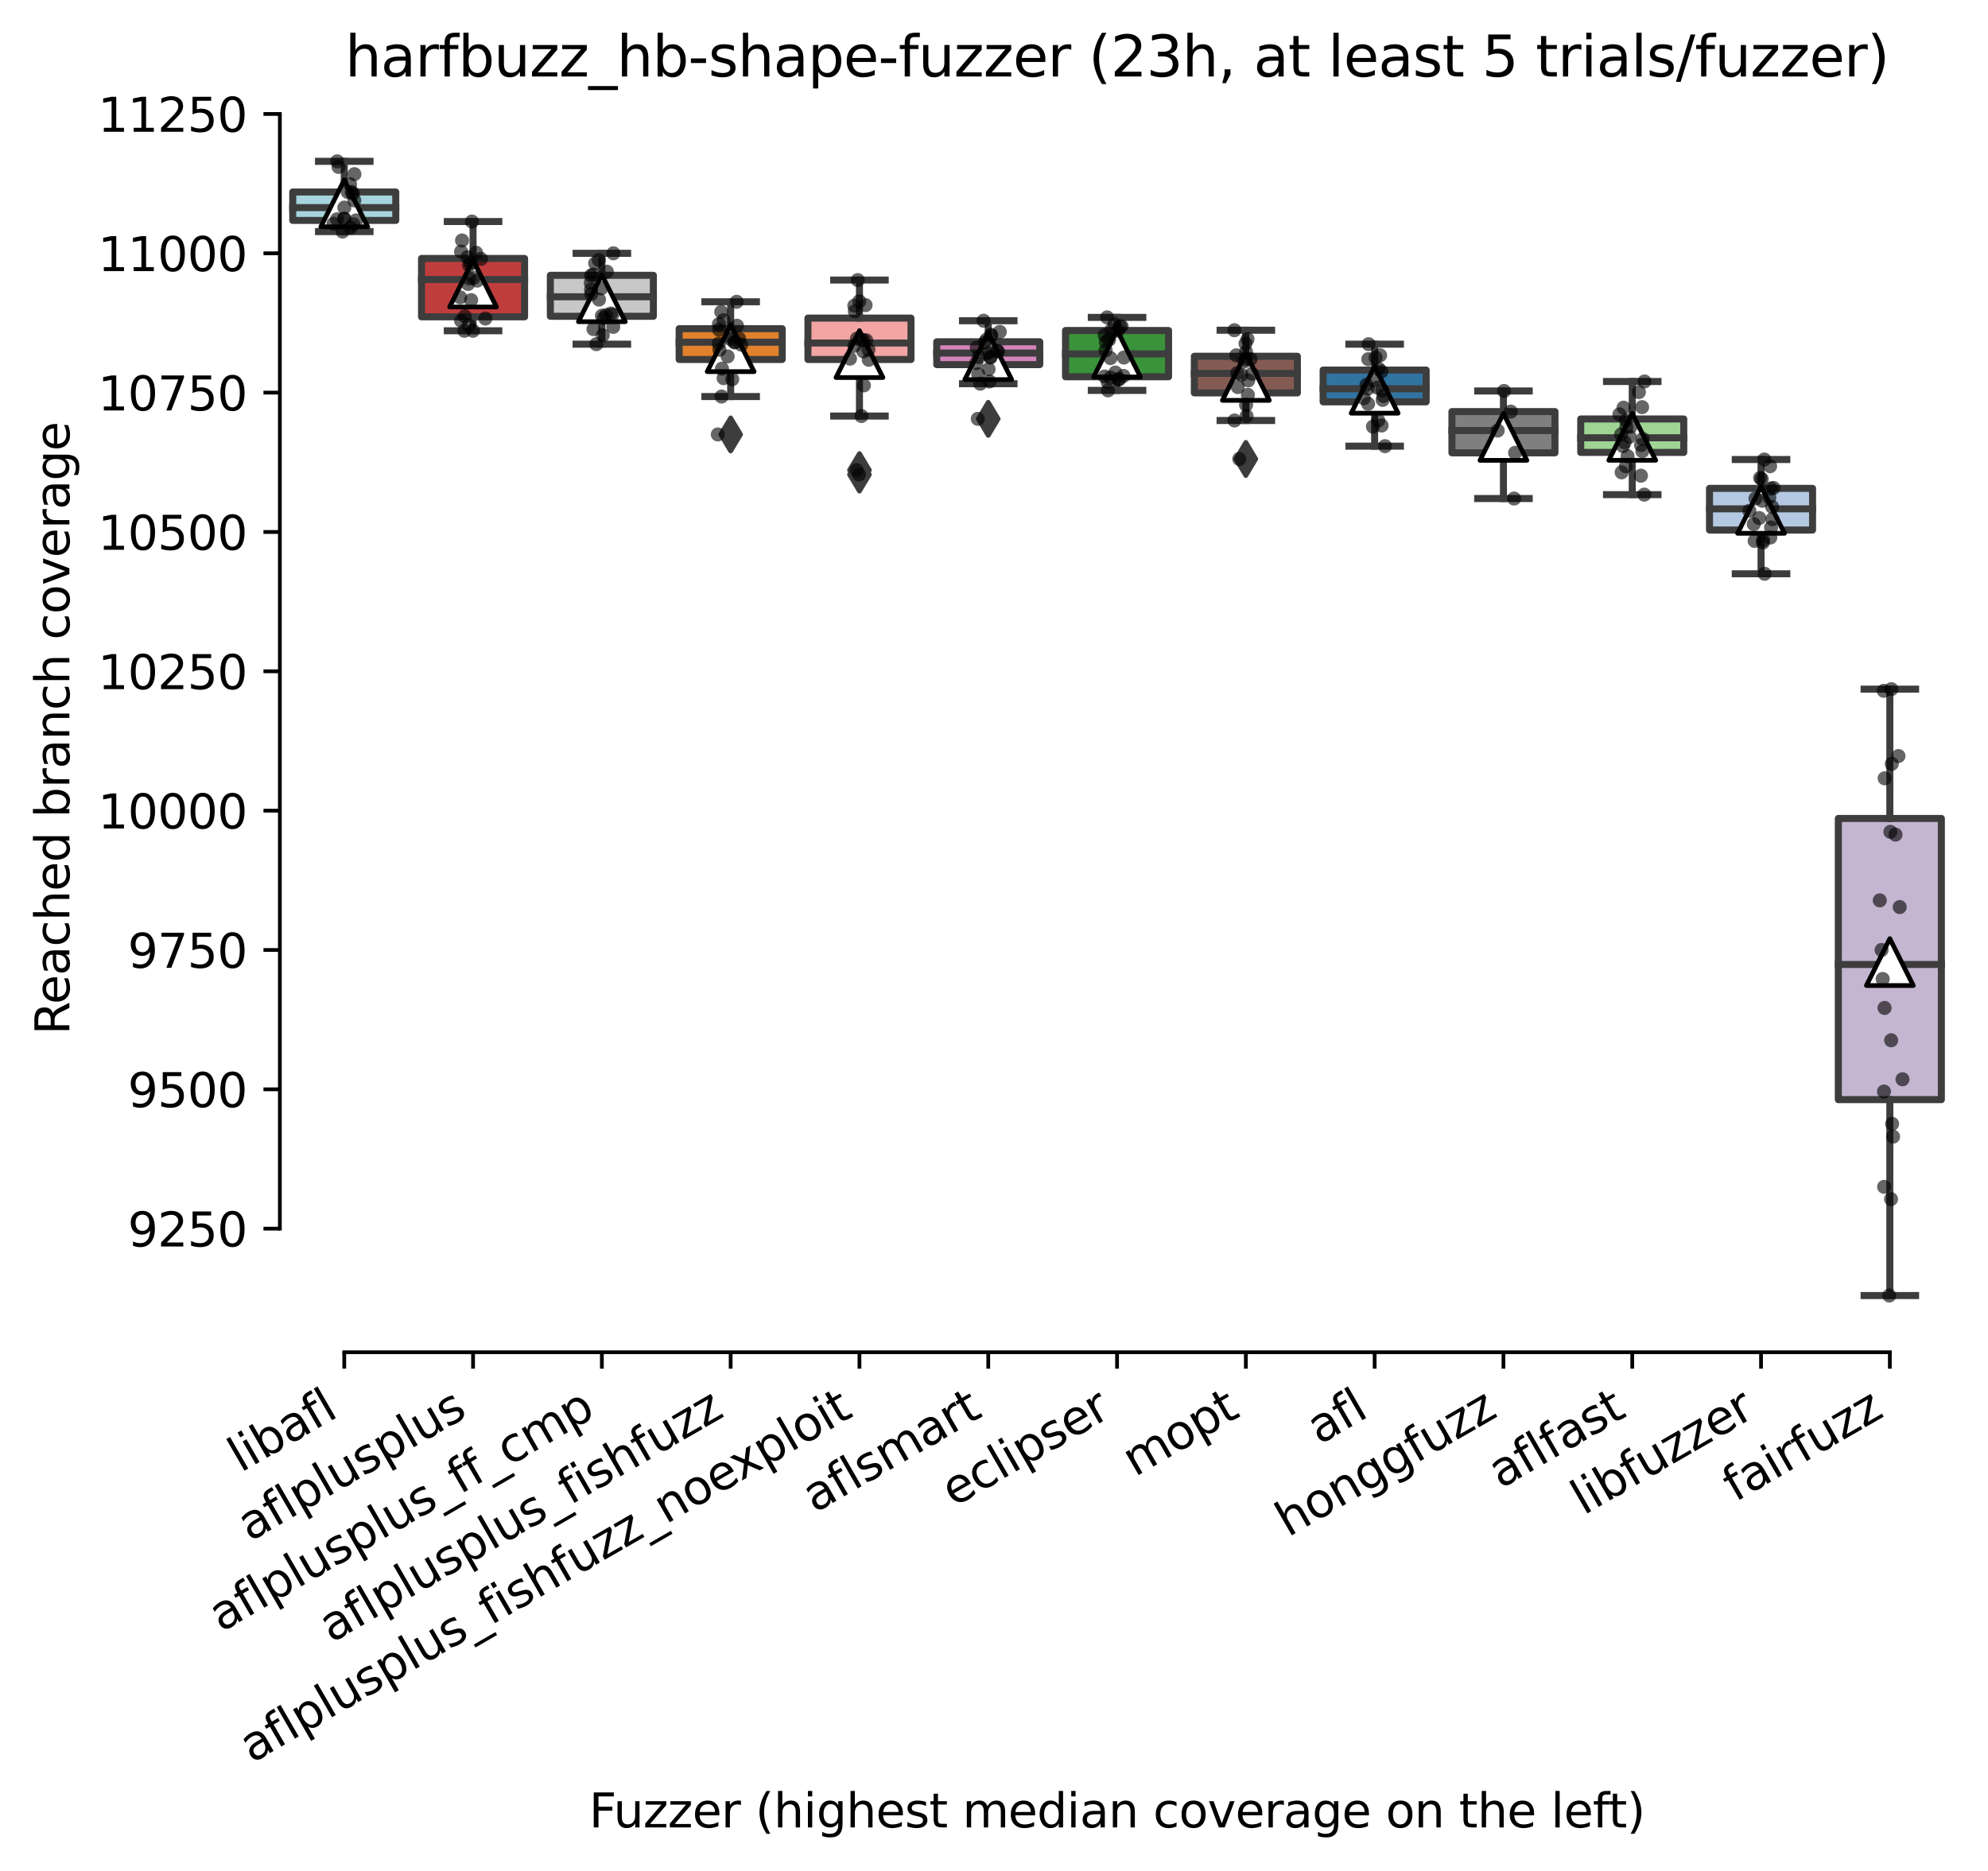 <?xml version="1.0" encoding="utf-8" standalone="no"?>
<!DOCTYPE svg PUBLIC "-//W3C//DTD SVG 1.1//EN"
  "http://www.w3.org/Graphics/SVG/1.1/DTD/svg11.dtd">
<svg xmlns:xlink="http://www.w3.org/1999/xlink" width="424.011pt" height="399.066pt" viewBox="0 0 424.011 399.066" xmlns="http://www.w3.org/2000/svg" version="1.1">
 <defs>
  <style type="text/css">*{stroke-linejoin: round; stroke-linecap: butt}</style>
 </defs>
 <g id="figure_1">
  <g id="patch_1">
   <path d="M 0 399.066 
L 424.011 399.066 
L 424.011 0 
L 0 0 
z
" style="fill: #ffffff"/>
  </g>
  <g id="axes_1">
   <g id="patch_2">
    <path d="M 59.691 288.43 
L 416.811 288.43 
L 416.811 22.318 
L 59.691 22.318 
z
" style="fill: #ffffff"/>
   </g>
   <g id="patch_3">
    <path d="M 62.438 47.015 
L 84.414 47.015 
L 84.414 40.953 
L 62.438 40.953 
L 62.438 47.015 
z
" clip-path="url(#pa6ef15ef35)" style="fill: #a7d4dc; stroke: #3d3d3d; stroke-width: 1.5; stroke-linejoin: miter"/>
   </g>
   <g id="patch_4">
    <path d="M 89.908 67.582 
L 111.885 67.582 
L 111.885 55.129 
L 89.908 55.129 
L 89.908 67.582 
z
" clip-path="url(#pa6ef15ef35)" style="fill: #c03d3e; stroke: #3d3d3d; stroke-width: 1.5; stroke-linejoin: miter"/>
   </g>
   <g id="patch_5">
    <path d="M 117.379 67.463 
L 139.356 67.463 
L 139.356 58.725 
L 117.379 58.725 
L 117.379 67.463 
z
" clip-path="url(#pa6ef15ef35)" style="fill: #c7c7c7; stroke: #3d3d3d; stroke-width: 1.5; stroke-linejoin: miter"/>
   </g>
   <g id="patch_6">
    <path d="M 144.85 76.676 
L 166.827 76.676 
L 166.827 70.108 
L 144.85 70.108 
L 144.85 76.676 
z
" clip-path="url(#pa6ef15ef35)" style="fill: #e1812c; stroke: #3d3d3d; stroke-width: 1.5; stroke-linejoin: miter"/>
   </g>
   <g id="patch_7">
    <path d="M 172.321 76.676 
L 194.297 76.676 
L 194.297 67.849 
L 172.321 67.849 
L 172.321 76.676 
z
" clip-path="url(#pa6ef15ef35)" style="fill: #f2a5a3; stroke: #3d3d3d; stroke-width: 1.5; stroke-linejoin: miter"/>
   </g>
   <g id="patch_8">
    <path d="M 199.792 77.775 
L 221.768 77.775 
L 221.768 72.901 
L 199.792 72.901 
L 199.792 77.775 
z
" clip-path="url(#pa6ef15ef35)" style="fill: #d684bd; stroke: #3d3d3d; stroke-width: 1.5; stroke-linejoin: miter"/>
   </g>
   <g id="patch_9">
    <path d="M 227.262 80.361 
L 249.239 80.361 
L 249.239 70.494 
L 227.262 70.494 
L 227.262 80.361 
z
" clip-path="url(#pa6ef15ef35)" style="fill: #3a923a; stroke: #3d3d3d; stroke-width: 1.5; stroke-linejoin: miter"/>
   </g>
   <g id="patch_10">
    <path d="M 254.733 83.809 
L 276.71 83.809 
L 276.71 75.992 
L 254.733 75.992 
L 254.733 83.809 
z
" clip-path="url(#pa6ef15ef35)" style="fill: #845b53; stroke: #3d3d3d; stroke-width: 1.5; stroke-linejoin: miter"/>
   </g>
   <g id="patch_11">
    <path d="M 282.204 85.711 
L 304.18 85.711 
L 304.18 78.935 
L 282.204 78.935 
L 282.204 85.711 
z
" clip-path="url(#pa6ef15ef35)" style="fill: #3274a1; stroke: #3d3d3d; stroke-width: 1.5; stroke-linejoin: miter"/>
   </g>
   <g id="patch_12">
    <path d="M 309.675 96.588 
L 331.651 96.588 
L 331.651 87.791 
L 309.675 87.791 
L 309.675 96.588 
z
" clip-path="url(#pa6ef15ef35)" style="fill: #7f7f7f; stroke: #3d3d3d; stroke-width: 1.5; stroke-linejoin: miter"/>
   </g>
   <g id="patch_13">
    <path d="M 337.145 96.499 
L 359.122 96.499 
L 359.122 89.366 
L 337.145 89.366 
L 337.145 96.499 
z
" clip-path="url(#pa6ef15ef35)" style="fill: #9fd495; stroke: #3d3d3d; stroke-width: 1.5; stroke-linejoin: miter"/>
   </g>
   <g id="patch_14">
    <path d="M 364.616 113.053 
L 386.593 113.053 
L 386.593 104.167 
L 364.616 104.167 
L 364.616 113.053 
z
" clip-path="url(#pa6ef15ef35)" style="fill: #b5c8e1; stroke: #3d3d3d; stroke-width: 1.5; stroke-linejoin: miter"/>
   </g>
   <g id="patch_15">
    <path d="M 392.087 234.548 
L 414.064 234.548 
L 414.064 174.573 
L 392.087 174.573 
L 392.087 234.548 
z
" clip-path="url(#pa6ef15ef35)" style="fill: #c4b5d0; stroke: #3d3d3d; stroke-width: 1.5; stroke-linejoin: miter"/>
   </g>
   <g id="matplotlib.axis_1">
    <g id="xtick_1">
     <g id="line2d_1">
      <defs>
       <path id="m7c0d4797b5" d="M 0 0 
L 0 3.5 
" style="stroke: #000000; stroke-width: 0.8"/>
      </defs>
      <g>
       <use xlink:href="#m7c0d4797b5" x="73.426" y="288.43" style="stroke: #000000; stroke-width: 0.8"/>
      </g>
     </g>
     <g id="text_1">
      <!-- libafl -->
      <g transform="translate(51.315 314.176) rotate(-30) scale(0.1 -0.1)">
       <defs>
        <path id="DejaVuSans-6c" d="M 603 4863 
L 1178 4863 
L 1178 0 
L 603 0 
L 603 4863 
z
" transform="scale(0.016)"/>
        <path id="DejaVuSans-69" d="M 603 3500 
L 1178 3500 
L 1178 0 
L 603 0 
L 603 3500 
z
M 603 4863 
L 1178 4863 
L 1178 4134 
L 603 4134 
L 603 4863 
z
" transform="scale(0.016)"/>
        <path id="DejaVuSans-62" d="M 3116 1747 
Q 3116 2381 2855 2742 
Q 2594 3103 2138 3103 
Q 1681 3103 1420 2742 
Q 1159 2381 1159 1747 
Q 1159 1113 1420 752 
Q 1681 391 2138 391 
Q 2594 391 2855 752 
Q 3116 1113 3116 1747 
z
M 1159 2969 
Q 1341 3281 1617 3432 
Q 1894 3584 2278 3584 
Q 2916 3584 3314 3078 
Q 3713 2572 3713 1747 
Q 3713 922 3314 415 
Q 2916 -91 2278 -91 
Q 1894 -91 1617 61 
Q 1341 213 1159 525 
L 1159 0 
L 581 0 
L 581 4863 
L 1159 4863 
L 1159 2969 
z
" transform="scale(0.016)"/>
        <path id="DejaVuSans-61" d="M 2194 1759 
Q 1497 1759 1228 1600 
Q 959 1441 959 1056 
Q 959 750 1161 570 
Q 1363 391 1709 391 
Q 2188 391 2477 730 
Q 2766 1069 2766 1631 
L 2766 1759 
L 2194 1759 
z
M 3341 1997 
L 3341 0 
L 2766 0 
L 2766 531 
Q 2569 213 2275 61 
Q 1981 -91 1556 -91 
Q 1019 -91 701 211 
Q 384 513 384 1019 
Q 384 1609 779 1909 
Q 1175 2209 1959 2209 
L 2766 2209 
L 2766 2266 
Q 2766 2663 2505 2880 
Q 2244 3097 1772 3097 
Q 1472 3097 1187 3025 
Q 903 2953 641 2809 
L 641 3341 
Q 956 3463 1253 3523 
Q 1550 3584 1831 3584 
Q 2591 3584 2966 3190 
Q 3341 2797 3341 1997 
z
" transform="scale(0.016)"/>
        <path id="DejaVuSans-66" d="M 2375 4863 
L 2375 4384 
L 1825 4384 
Q 1516 4384 1395 4259 
Q 1275 4134 1275 3809 
L 1275 3500 
L 2222 3500 
L 2222 3053 
L 1275 3053 
L 1275 0 
L 697 0 
L 697 3053 
L 147 3053 
L 147 3500 
L 697 3500 
L 697 3744 
Q 697 4328 969 4595 
Q 1241 4863 1831 4863 
L 2375 4863 
z
" transform="scale(0.016)"/>
       </defs>
       <use xlink:href="#DejaVuSans-6c"/>
       <use xlink:href="#DejaVuSans-69" x="27.783"/>
       <use xlink:href="#DejaVuSans-62" x="55.566"/>
       <use xlink:href="#DejaVuSans-61" x="119.043"/>
       <use xlink:href="#DejaVuSans-66" x="180.322"/>
       <use xlink:href="#DejaVuSans-6c" x="215.527"/>
      </g>
     </g>
    </g>
    <g id="xtick_2">
     <g id="line2d_2">
      <g>
       <use xlink:href="#m7c0d4797b5" x="100.897" y="288.43" style="stroke: #000000; stroke-width: 0.8"/>
      </g>
     </g>
     <g id="text_2">
      <!-- aflplusplus -->
      <g transform="translate(53.288 328.897) rotate(-30) scale(0.1 -0.1)">
       <defs>
        <path id="DejaVuSans-70" d="M 1159 525 
L 1159 -1331 
L 581 -1331 
L 581 3500 
L 1159 3500 
L 1159 2969 
Q 1341 3281 1617 3432 
Q 1894 3584 2278 3584 
Q 2916 3584 3314 3078 
Q 3713 2572 3713 1747 
Q 3713 922 3314 415 
Q 2916 -91 2278 -91 
Q 1894 -91 1617 61 
Q 1341 213 1159 525 
z
M 3116 1747 
Q 3116 2381 2855 2742 
Q 2594 3103 2138 3103 
Q 1681 3103 1420 2742 
Q 1159 2381 1159 1747 
Q 1159 1113 1420 752 
Q 1681 391 2138 391 
Q 2594 391 2855 752 
Q 3116 1113 3116 1747 
z
" transform="scale(0.016)"/>
        <path id="DejaVuSans-75" d="M 544 1381 
L 544 3500 
L 1119 3500 
L 1119 1403 
Q 1119 906 1312 657 
Q 1506 409 1894 409 
Q 2359 409 2629 706 
Q 2900 1003 2900 1516 
L 2900 3500 
L 3475 3500 
L 3475 0 
L 2900 0 
L 2900 538 
Q 2691 219 2414 64 
Q 2138 -91 1772 -91 
Q 1169 -91 856 284 
Q 544 659 544 1381 
z
M 1991 3584 
L 1991 3584 
z
" transform="scale(0.016)"/>
        <path id="DejaVuSans-73" d="M 2834 3397 
L 2834 2853 
Q 2591 2978 2328 3040 
Q 2066 3103 1784 3103 
Q 1356 3103 1142 2972 
Q 928 2841 928 2578 
Q 928 2378 1081 2264 
Q 1234 2150 1697 2047 
L 1894 2003 
Q 2506 1872 2764 1633 
Q 3022 1394 3022 966 
Q 3022 478 2636 193 
Q 2250 -91 1575 -91 
Q 1294 -91 989 -36 
Q 684 19 347 128 
L 347 722 
Q 666 556 975 473 
Q 1284 391 1588 391 
Q 1994 391 2212 530 
Q 2431 669 2431 922 
Q 2431 1156 2273 1281 
Q 2116 1406 1581 1522 
L 1381 1569 
Q 847 1681 609 1914 
Q 372 2147 372 2553 
Q 372 3047 722 3315 
Q 1072 3584 1716 3584 
Q 2034 3584 2315 3537 
Q 2597 3491 2834 3397 
z
" transform="scale(0.016)"/>
       </defs>
       <use xlink:href="#DejaVuSans-61"/>
       <use xlink:href="#DejaVuSans-66" x="61.279"/>
       <use xlink:href="#DejaVuSans-6c" x="96.484"/>
       <use xlink:href="#DejaVuSans-70" x="124.268"/>
       <use xlink:href="#DejaVuSans-6c" x="187.744"/>
       <use xlink:href="#DejaVuSans-75" x="215.527"/>
       <use xlink:href="#DejaVuSans-73" x="278.906"/>
       <use xlink:href="#DejaVuSans-70" x="331.006"/>
       <use xlink:href="#DejaVuSans-6c" x="394.482"/>
       <use xlink:href="#DejaVuSans-75" x="422.266"/>
       <use xlink:href="#DejaVuSans-73" x="485.645"/>
      </g>
     </g>
    </g>
    <g id="xtick_3">
     <g id="line2d_3">
      <g>
       <use xlink:href="#m7c0d4797b5" x="128.368" y="288.43" style="stroke: #000000; stroke-width: 0.8"/>
      </g>
     </g>
     <g id="text_3">
      <!-- aflplusplus_ff_cmp -->
      <g transform="translate(47.167 348.211) rotate(-30) scale(0.1 -0.1)">
       <defs>
        <path id="DejaVuSans-5f" d="M 3263 -1063 
L 3263 -1509 
L -63 -1509 
L -63 -1063 
L 3263 -1063 
z
" transform="scale(0.016)"/>
        <path id="DejaVuSans-63" d="M 3122 3366 
L 3122 2828 
Q 2878 2963 2633 3030 
Q 2388 3097 2138 3097 
Q 1578 3097 1268 2742 
Q 959 2388 959 1747 
Q 959 1106 1268 751 
Q 1578 397 2138 397 
Q 2388 397 2633 464 
Q 2878 531 3122 666 
L 3122 134 
Q 2881 22 2623 -34 
Q 2366 -91 2075 -91 
Q 1284 -91 818 406 
Q 353 903 353 1747 
Q 353 2603 823 3093 
Q 1294 3584 2113 3584 
Q 2378 3584 2631 3529 
Q 2884 3475 3122 3366 
z
" transform="scale(0.016)"/>
        <path id="DejaVuSans-6d" d="M 3328 2828 
Q 3544 3216 3844 3400 
Q 4144 3584 4550 3584 
Q 5097 3584 5394 3201 
Q 5691 2819 5691 2113 
L 5691 0 
L 5113 0 
L 5113 2094 
Q 5113 2597 4934 2840 
Q 4756 3084 4391 3084 
Q 3944 3084 3684 2787 
Q 3425 2491 3425 1978 
L 3425 0 
L 2847 0 
L 2847 2094 
Q 2847 2600 2669 2842 
Q 2491 3084 2119 3084 
Q 1678 3084 1418 2786 
Q 1159 2488 1159 1978 
L 1159 0 
L 581 0 
L 581 3500 
L 1159 3500 
L 1159 2956 
Q 1356 3278 1631 3431 
Q 1906 3584 2284 3584 
Q 2666 3584 2933 3390 
Q 3200 3197 3328 2828 
z
" transform="scale(0.016)"/>
       </defs>
       <use xlink:href="#DejaVuSans-61"/>
       <use xlink:href="#DejaVuSans-66" x="61.279"/>
       <use xlink:href="#DejaVuSans-6c" x="96.484"/>
       <use xlink:href="#DejaVuSans-70" x="124.268"/>
       <use xlink:href="#DejaVuSans-6c" x="187.744"/>
       <use xlink:href="#DejaVuSans-75" x="215.527"/>
       <use xlink:href="#DejaVuSans-73" x="278.906"/>
       <use xlink:href="#DejaVuSans-70" x="331.006"/>
       <use xlink:href="#DejaVuSans-6c" x="394.482"/>
       <use xlink:href="#DejaVuSans-75" x="422.266"/>
       <use xlink:href="#DejaVuSans-73" x="485.645"/>
       <use xlink:href="#DejaVuSans-5f" x="537.744"/>
       <use xlink:href="#DejaVuSans-66" x="587.744"/>
       <use xlink:href="#DejaVuSans-66" x="622.949"/>
       <use xlink:href="#DejaVuSans-5f" x="658.154"/>
       <use xlink:href="#DejaVuSans-63" x="708.154"/>
       <use xlink:href="#DejaVuSans-6d" x="763.135"/>
       <use xlink:href="#DejaVuSans-70" x="860.547"/>
      </g>
     </g>
    </g>
    <g id="xtick_4">
     <g id="line2d_4">
      <g>
       <use xlink:href="#m7c0d4797b5" x="155.838" y="288.43" style="stroke: #000000; stroke-width: 0.8"/>
      </g>
     </g>
     <g id="text_4">
      <!-- aflplusplus_fishfuzz -->
      <g transform="translate(70.678 350.497) rotate(-30) scale(0.1 -0.1)">
       <defs>
        <path id="DejaVuSans-68" d="M 3513 2113 
L 3513 0 
L 2938 0 
L 2938 2094 
Q 2938 2591 2744 2837 
Q 2550 3084 2163 3084 
Q 1697 3084 1428 2787 
Q 1159 2491 1159 1978 
L 1159 0 
L 581 0 
L 581 4863 
L 1159 4863 
L 1159 2956 
Q 1366 3272 1645 3428 
Q 1925 3584 2291 3584 
Q 2894 3584 3203 3211 
Q 3513 2838 3513 2113 
z
" transform="scale(0.016)"/>
        <path id="DejaVuSans-7a" d="M 353 3500 
L 3084 3500 
L 3084 2975 
L 922 459 
L 3084 459 
L 3084 0 
L 275 0 
L 275 525 
L 2438 3041 
L 353 3041 
L 353 3500 
z
" transform="scale(0.016)"/>
       </defs>
       <use xlink:href="#DejaVuSans-61"/>
       <use xlink:href="#DejaVuSans-66" x="61.279"/>
       <use xlink:href="#DejaVuSans-6c" x="96.484"/>
       <use xlink:href="#DejaVuSans-70" x="124.268"/>
       <use xlink:href="#DejaVuSans-6c" x="187.744"/>
       <use xlink:href="#DejaVuSans-75" x="215.527"/>
       <use xlink:href="#DejaVuSans-73" x="278.906"/>
       <use xlink:href="#DejaVuSans-70" x="331.006"/>
       <use xlink:href="#DejaVuSans-6c" x="394.482"/>
       <use xlink:href="#DejaVuSans-75" x="422.266"/>
       <use xlink:href="#DejaVuSans-73" x="485.645"/>
       <use xlink:href="#DejaVuSans-5f" x="537.744"/>
       <use xlink:href="#DejaVuSans-66" x="587.744"/>
       <use xlink:href="#DejaVuSans-69" x="622.949"/>
       <use xlink:href="#DejaVuSans-73" x="650.732"/>
       <use xlink:href="#DejaVuSans-68" x="702.832"/>
       <use xlink:href="#DejaVuSans-66" x="766.211"/>
       <use xlink:href="#DejaVuSans-75" x="801.416"/>
       <use xlink:href="#DejaVuSans-7a" x="864.795"/>
       <use xlink:href="#DejaVuSans-7a" x="917.285"/>
      </g>
     </g>
    </g>
    <g id="xtick_5">
     <g id="line2d_5">
      <g>
       <use xlink:href="#m7c0d4797b5" x="183.309" y="288.43" style="stroke: #000000; stroke-width: 0.8"/>
      </g>
     </g>
     <g id="text_5">
      <!-- aflplusplus_fishfuzz_noexploit -->
      <g transform="translate(53.724 376.146) rotate(-30) scale(0.1 -0.1)">
       <defs>
        <path id="DejaVuSans-6e" d="M 3513 2113 
L 3513 0 
L 2938 0 
L 2938 2094 
Q 2938 2591 2744 2837 
Q 2550 3084 2163 3084 
Q 1697 3084 1428 2787 
Q 1159 2491 1159 1978 
L 1159 0 
L 581 0 
L 581 3500 
L 1159 3500 
L 1159 2956 
Q 1366 3272 1645 3428 
Q 1925 3584 2291 3584 
Q 2894 3584 3203 3211 
Q 3513 2838 3513 2113 
z
" transform="scale(0.016)"/>
        <path id="DejaVuSans-6f" d="M 1959 3097 
Q 1497 3097 1228 2736 
Q 959 2375 959 1747 
Q 959 1119 1226 758 
Q 1494 397 1959 397 
Q 2419 397 2687 759 
Q 2956 1122 2956 1747 
Q 2956 2369 2687 2733 
Q 2419 3097 1959 3097 
z
M 1959 3584 
Q 2709 3584 3137 3096 
Q 3566 2609 3566 1747 
Q 3566 888 3137 398 
Q 2709 -91 1959 -91 
Q 1206 -91 779 398 
Q 353 888 353 1747 
Q 353 2609 779 3096 
Q 1206 3584 1959 3584 
z
" transform="scale(0.016)"/>
        <path id="DejaVuSans-65" d="M 3597 1894 
L 3597 1613 
L 953 1613 
Q 991 1019 1311 708 
Q 1631 397 2203 397 
Q 2534 397 2845 478 
Q 3156 559 3463 722 
L 3463 178 
Q 3153 47 2828 -22 
Q 2503 -91 2169 -91 
Q 1331 -91 842 396 
Q 353 884 353 1716 
Q 353 2575 817 3079 
Q 1281 3584 2069 3584 
Q 2775 3584 3186 3129 
Q 3597 2675 3597 1894 
z
M 3022 2063 
Q 3016 2534 2758 2815 
Q 2500 3097 2075 3097 
Q 1594 3097 1305 2825 
Q 1016 2553 972 2059 
L 3022 2063 
z
" transform="scale(0.016)"/>
        <path id="DejaVuSans-78" d="M 3513 3500 
L 2247 1797 
L 3578 0 
L 2900 0 
L 1881 1375 
L 863 0 
L 184 0 
L 1544 1831 
L 300 3500 
L 978 3500 
L 1906 2253 
L 2834 3500 
L 3513 3500 
z
" transform="scale(0.016)"/>
        <path id="DejaVuSans-74" d="M 1172 4494 
L 1172 3500 
L 2356 3500 
L 2356 3053 
L 1172 3053 
L 1172 1153 
Q 1172 725 1289 603 
Q 1406 481 1766 481 
L 2356 481 
L 2356 0 
L 1766 0 
Q 1100 0 847 248 
Q 594 497 594 1153 
L 594 3053 
L 172 3053 
L 172 3500 
L 594 3500 
L 594 4494 
L 1172 4494 
z
" transform="scale(0.016)"/>
       </defs>
       <use xlink:href="#DejaVuSans-61"/>
       <use xlink:href="#DejaVuSans-66" x="61.279"/>
       <use xlink:href="#DejaVuSans-6c" x="96.484"/>
       <use xlink:href="#DejaVuSans-70" x="124.268"/>
       <use xlink:href="#DejaVuSans-6c" x="187.744"/>
       <use xlink:href="#DejaVuSans-75" x="215.527"/>
       <use xlink:href="#DejaVuSans-73" x="278.906"/>
       <use xlink:href="#DejaVuSans-70" x="331.006"/>
       <use xlink:href="#DejaVuSans-6c" x="394.482"/>
       <use xlink:href="#DejaVuSans-75" x="422.266"/>
       <use xlink:href="#DejaVuSans-73" x="485.645"/>
       <use xlink:href="#DejaVuSans-5f" x="537.744"/>
       <use xlink:href="#DejaVuSans-66" x="587.744"/>
       <use xlink:href="#DejaVuSans-69" x="622.949"/>
       <use xlink:href="#DejaVuSans-73" x="650.732"/>
       <use xlink:href="#DejaVuSans-68" x="702.832"/>
       <use xlink:href="#DejaVuSans-66" x="766.211"/>
       <use xlink:href="#DejaVuSans-75" x="801.416"/>
       <use xlink:href="#DejaVuSans-7a" x="864.795"/>
       <use xlink:href="#DejaVuSans-7a" x="917.285"/>
       <use xlink:href="#DejaVuSans-5f" x="969.775"/>
       <use xlink:href="#DejaVuSans-6e" x="1019.775"/>
       <use xlink:href="#DejaVuSans-6f" x="1083.154"/>
       <use xlink:href="#DejaVuSans-65" x="1144.336"/>
       <use xlink:href="#DejaVuSans-78" x="1204.109"/>
       <use xlink:href="#DejaVuSans-70" x="1263.289"/>
       <use xlink:href="#DejaVuSans-6c" x="1326.766"/>
       <use xlink:href="#DejaVuSans-6f" x="1354.549"/>
       <use xlink:href="#DejaVuSans-69" x="1415.73"/>
       <use xlink:href="#DejaVuSans-74" x="1443.514"/>
      </g>
     </g>
    </g>
    <g id="xtick_6">
     <g id="line2d_6">
      <g>
       <use xlink:href="#m7c0d4797b5" x="210.78" y="288.43" style="stroke: #000000; stroke-width: 0.8"/>
      </g>
     </g>
     <g id="text_6">
      <!-- aflsmart -->
      <g transform="translate(173.769 322.779) rotate(-30) scale(0.1 -0.1)">
       <defs>
        <path id="DejaVuSans-72" d="M 2631 2963 
Q 2534 3019 2420 3045 
Q 2306 3072 2169 3072 
Q 1681 3072 1420 2755 
Q 1159 2438 1159 1844 
L 1159 0 
L 581 0 
L 581 3500 
L 1159 3500 
L 1159 2956 
Q 1341 3275 1631 3429 
Q 1922 3584 2338 3584 
Q 2397 3584 2469 3576 
Q 2541 3569 2628 3553 
L 2631 2963 
z
" transform="scale(0.016)"/>
       </defs>
       <use xlink:href="#DejaVuSans-61"/>
       <use xlink:href="#DejaVuSans-66" x="61.279"/>
       <use xlink:href="#DejaVuSans-6c" x="96.484"/>
       <use xlink:href="#DejaVuSans-73" x="124.268"/>
       <use xlink:href="#DejaVuSans-6d" x="176.367"/>
       <use xlink:href="#DejaVuSans-61" x="273.779"/>
       <use xlink:href="#DejaVuSans-72" x="335.059"/>
       <use xlink:href="#DejaVuSans-74" x="376.172"/>
      </g>
     </g>
    </g>
    <g id="xtick_7">
     <g id="line2d_7">
      <g>
       <use xlink:href="#m7c0d4797b5" x="238.251" y="288.43" style="stroke: #000000; stroke-width: 0.8"/>
      </g>
     </g>
     <g id="text_7">
      <!-- eclipser -->
      <g transform="translate(203.41 321.525) rotate(-30) scale(0.1 -0.1)">
       <use xlink:href="#DejaVuSans-65"/>
       <use xlink:href="#DejaVuSans-63" x="61.523"/>
       <use xlink:href="#DejaVuSans-6c" x="116.504"/>
       <use xlink:href="#DejaVuSans-69" x="144.287"/>
       <use xlink:href="#DejaVuSans-70" x="172.07"/>
       <use xlink:href="#DejaVuSans-73" x="235.547"/>
       <use xlink:href="#DejaVuSans-65" x="287.646"/>
       <use xlink:href="#DejaVuSans-72" x="349.17"/>
      </g>
     </g>
    </g>
    <g id="xtick_8">
     <g id="line2d_8">
      <g>
       <use xlink:href="#m7c0d4797b5" x="265.721" y="288.43" style="stroke: #000000; stroke-width: 0.8"/>
      </g>
     </g>
     <g id="text_8">
      <!-- mopt -->
      <g transform="translate(242.054 315.075) rotate(-30) scale(0.1 -0.1)">
       <use xlink:href="#DejaVuSans-6d"/>
       <use xlink:href="#DejaVuSans-6f" x="97.412"/>
       <use xlink:href="#DejaVuSans-70" x="158.594"/>
       <use xlink:href="#DejaVuSans-74" x="222.07"/>
      </g>
     </g>
    </g>
    <g id="xtick_9">
     <g id="line2d_9">
      <g>
       <use xlink:href="#m7c0d4797b5" x="293.192" y="288.43" style="stroke: #000000; stroke-width: 0.8"/>
      </g>
     </g>
     <g id="text_9">
      <!-- afl -->
      <g transform="translate(281.391 308.224) rotate(-30) scale(0.1 -0.1)">
       <use xlink:href="#DejaVuSans-61"/>
       <use xlink:href="#DejaVuSans-66" x="61.279"/>
       <use xlink:href="#DejaVuSans-6c" x="96.484"/>
      </g>
     </g>
    </g>
    <g id="xtick_10">
     <g id="line2d_10">
      <g>
       <use xlink:href="#m7c0d4797b5" x="320.663" y="288.43" style="stroke: #000000; stroke-width: 0.8"/>
      </g>
     </g>
     <g id="text_10">
      <!-- honggfuzz -->
      <g transform="translate(274.724 327.933) rotate(-30) scale(0.1 -0.1)">
       <defs>
        <path id="DejaVuSans-67" d="M 2906 1791 
Q 2906 2416 2648 2759 
Q 2391 3103 1925 3103 
Q 1463 3103 1205 2759 
Q 947 2416 947 1791 
Q 947 1169 1205 825 
Q 1463 481 1925 481 
Q 2391 481 2648 825 
Q 2906 1169 2906 1791 
z
M 3481 434 
Q 3481 -459 3084 -895 
Q 2688 -1331 1869 -1331 
Q 1566 -1331 1297 -1286 
Q 1028 -1241 775 -1147 
L 775 -588 
Q 1028 -725 1275 -790 
Q 1522 -856 1778 -856 
Q 2344 -856 2625 -561 
Q 2906 -266 2906 331 
L 2906 616 
Q 2728 306 2450 153 
Q 2172 0 1784 0 
Q 1141 0 747 490 
Q 353 981 353 1791 
Q 353 2603 747 3093 
Q 1141 3584 1784 3584 
Q 2172 3584 2450 3431 
Q 2728 3278 2906 2969 
L 2906 3500 
L 3481 3500 
L 3481 434 
z
" transform="scale(0.016)"/>
       </defs>
       <use xlink:href="#DejaVuSans-68"/>
       <use xlink:href="#DejaVuSans-6f" x="63.379"/>
       <use xlink:href="#DejaVuSans-6e" x="124.561"/>
       <use xlink:href="#DejaVuSans-67" x="187.939"/>
       <use xlink:href="#DejaVuSans-67" x="251.416"/>
       <use xlink:href="#DejaVuSans-66" x="314.893"/>
       <use xlink:href="#DejaVuSans-75" x="350.098"/>
       <use xlink:href="#DejaVuSans-7a" x="413.477"/>
       <use xlink:href="#DejaVuSans-7a" x="465.967"/>
      </g>
     </g>
    </g>
    <g id="xtick_11">
     <g id="line2d_11">
      <g>
       <use xlink:href="#m7c0d4797b5" x="348.134" y="288.43" style="stroke: #000000; stroke-width: 0.8"/>
      </g>
     </g>
     <g id="text_11">
      <!-- aflfast -->
      <g transform="translate(320.07 317.613) rotate(-30) scale(0.1 -0.1)">
       <use xlink:href="#DejaVuSans-61"/>
       <use xlink:href="#DejaVuSans-66" x="61.279"/>
       <use xlink:href="#DejaVuSans-6c" x="96.484"/>
       <use xlink:href="#DejaVuSans-66" x="124.268"/>
       <use xlink:href="#DejaVuSans-61" x="159.473"/>
       <use xlink:href="#DejaVuSans-73" x="220.752"/>
       <use xlink:href="#DejaVuSans-74" x="272.852"/>
      </g>
     </g>
    </g>
    <g id="xtick_12">
     <g id="line2d_12">
      <g>
       <use xlink:href="#m7c0d4797b5" x="375.604" y="288.43" style="stroke: #000000; stroke-width: 0.8"/>
      </g>
     </g>
     <g id="text_12">
      <!-- libfuzzer -->
      <g transform="translate(337.738 323.272) rotate(-30) scale(0.1 -0.1)">
       <use xlink:href="#DejaVuSans-6c"/>
       <use xlink:href="#DejaVuSans-69" x="27.783"/>
       <use xlink:href="#DejaVuSans-62" x="55.566"/>
       <use xlink:href="#DejaVuSans-66" x="119.043"/>
       <use xlink:href="#DejaVuSans-75" x="154.248"/>
       <use xlink:href="#DejaVuSans-7a" x="217.627"/>
       <use xlink:href="#DejaVuSans-7a" x="270.117"/>
       <use xlink:href="#DejaVuSans-65" x="322.607"/>
       <use xlink:href="#DejaVuSans-72" x="384.131"/>
      </g>
     </g>
    </g>
    <g id="xtick_13">
     <g id="line2d_13">
      <g>
       <use xlink:href="#m7c0d4797b5" x="403.075" y="288.43" style="stroke: #000000; stroke-width: 0.8"/>
      </g>
     </g>
     <g id="text_13">
      <!-- fairfuzz -->
      <g transform="translate(370.086 320.457) rotate(-30) scale(0.1 -0.1)">
       <use xlink:href="#DejaVuSans-66"/>
       <use xlink:href="#DejaVuSans-61" x="35.205"/>
       <use xlink:href="#DejaVuSans-69" x="96.484"/>
       <use xlink:href="#DejaVuSans-72" x="124.268"/>
       <use xlink:href="#DejaVuSans-66" x="165.381"/>
       <use xlink:href="#DejaVuSans-75" x="200.586"/>
       <use xlink:href="#DejaVuSans-7a" x="263.965"/>
       <use xlink:href="#DejaVuSans-7a" x="316.455"/>
      </g>
     </g>
    </g>
    <g id="text_14">
     <!-- Fuzzer (highest median coverage on the left) -->
     <g transform="translate(125.633 389.786) scale(0.1 -0.1)">
      <defs>
       <path id="DejaVuSans-46" d="M 628 4666 
L 3309 4666 
L 3309 4134 
L 1259 4134 
L 1259 2759 
L 3109 2759 
L 3109 2228 
L 1259 2228 
L 1259 0 
L 628 0 
L 628 4666 
z
" transform="scale(0.016)"/>
       <path id="DejaVuSans-20" transform="scale(0.016)"/>
       <path id="DejaVuSans-28" d="M 1984 4856 
Q 1566 4138 1362 3434 
Q 1159 2731 1159 2009 
Q 1159 1288 1364 580 
Q 1569 -128 1984 -844 
L 1484 -844 
Q 1016 -109 783 600 
Q 550 1309 550 2009 
Q 550 2706 781 3412 
Q 1013 4119 1484 4856 
L 1984 4856 
z
" transform="scale(0.016)"/>
       <path id="DejaVuSans-64" d="M 2906 2969 
L 2906 4863 
L 3481 4863 
L 3481 0 
L 2906 0 
L 2906 525 
Q 2725 213 2448 61 
Q 2172 -91 1784 -91 
Q 1150 -91 751 415 
Q 353 922 353 1747 
Q 353 2572 751 3078 
Q 1150 3584 1784 3584 
Q 2172 3584 2448 3432 
Q 2725 3281 2906 2969 
z
M 947 1747 
Q 947 1113 1208 752 
Q 1469 391 1925 391 
Q 2381 391 2643 752 
Q 2906 1113 2906 1747 
Q 2906 2381 2643 2742 
Q 2381 3103 1925 3103 
Q 1469 3103 1208 2742 
Q 947 2381 947 1747 
z
" transform="scale(0.016)"/>
       <path id="DejaVuSans-76" d="M 191 3500 
L 800 3500 
L 1894 563 
L 2988 3500 
L 3597 3500 
L 2284 0 
L 1503 0 
L 191 3500 
z
" transform="scale(0.016)"/>
       <path id="DejaVuSans-29" d="M 513 4856 
L 1013 4856 
Q 1481 4119 1714 3412 
Q 1947 2706 1947 2009 
Q 1947 1309 1714 600 
Q 1481 -109 1013 -844 
L 513 -844 
Q 928 -128 1133 580 
Q 1338 1288 1338 2009 
Q 1338 2731 1133 3434 
Q 928 4138 513 4856 
z
" transform="scale(0.016)"/>
      </defs>
      <use xlink:href="#DejaVuSans-46"/>
      <use xlink:href="#DejaVuSans-75" x="52.02"/>
      <use xlink:href="#DejaVuSans-7a" x="115.398"/>
      <use xlink:href="#DejaVuSans-7a" x="167.889"/>
      <use xlink:href="#DejaVuSans-65" x="220.379"/>
      <use xlink:href="#DejaVuSans-72" x="281.902"/>
      <use xlink:href="#DejaVuSans-20" x="323.016"/>
      <use xlink:href="#DejaVuSans-28" x="354.803"/>
      <use xlink:href="#DejaVuSans-68" x="393.816"/>
      <use xlink:href="#DejaVuSans-69" x="457.195"/>
      <use xlink:href="#DejaVuSans-67" x="484.979"/>
      <use xlink:href="#DejaVuSans-68" x="548.455"/>
      <use xlink:href="#DejaVuSans-65" x="611.834"/>
      <use xlink:href="#DejaVuSans-73" x="673.357"/>
      <use xlink:href="#DejaVuSans-74" x="725.457"/>
      <use xlink:href="#DejaVuSans-20" x="764.666"/>
      <use xlink:href="#DejaVuSans-6d" x="796.453"/>
      <use xlink:href="#DejaVuSans-65" x="893.865"/>
      <use xlink:href="#DejaVuSans-64" x="955.389"/>
      <use xlink:href="#DejaVuSans-69" x="1018.865"/>
      <use xlink:href="#DejaVuSans-61" x="1046.648"/>
      <use xlink:href="#DejaVuSans-6e" x="1107.928"/>
      <use xlink:href="#DejaVuSans-20" x="1171.307"/>
      <use xlink:href="#DejaVuSans-63" x="1203.094"/>
      <use xlink:href="#DejaVuSans-6f" x="1258.074"/>
      <use xlink:href="#DejaVuSans-76" x="1319.256"/>
      <use xlink:href="#DejaVuSans-65" x="1378.436"/>
      <use xlink:href="#DejaVuSans-72" x="1439.959"/>
      <use xlink:href="#DejaVuSans-61" x="1481.072"/>
      <use xlink:href="#DejaVuSans-67" x="1542.352"/>
      <use xlink:href="#DejaVuSans-65" x="1605.828"/>
      <use xlink:href="#DejaVuSans-20" x="1667.352"/>
      <use xlink:href="#DejaVuSans-6f" x="1699.139"/>
      <use xlink:href="#DejaVuSans-6e" x="1760.32"/>
      <use xlink:href="#DejaVuSans-20" x="1823.699"/>
      <use xlink:href="#DejaVuSans-74" x="1855.486"/>
      <use xlink:href="#DejaVuSans-68" x="1894.695"/>
      <use xlink:href="#DejaVuSans-65" x="1958.074"/>
      <use xlink:href="#DejaVuSans-20" x="2019.598"/>
      <use xlink:href="#DejaVuSans-6c" x="2051.385"/>
      <use xlink:href="#DejaVuSans-65" x="2079.168"/>
      <use xlink:href="#DejaVuSans-66" x="2140.691"/>
      <use xlink:href="#DejaVuSans-74" x="2174.146"/>
      <use xlink:href="#DejaVuSans-29" x="2213.355"/>
     </g>
    </g>
   </g>
   <g id="matplotlib.axis_2">
    <g id="ytick_1">
     <g id="line2d_14">
      <defs>
       <path id="m431a02c61d" d="M 0 0 
L -3.5 0 
" style="stroke: #000000; stroke-width: 0.8"/>
      </defs>
      <g>
       <use xlink:href="#m431a02c61d" x="59.691" y="262.069" style="stroke: #000000; stroke-width: 0.8"/>
      </g>
     </g>
     <g id="text_15">
      <!-- 9250 -->
      <g transform="translate(27.241 265.868) scale(0.1 -0.1)">
       <defs>
        <path id="DejaVuSans-39" d="M 703 97 
L 703 672 
Q 941 559 1184 500 
Q 1428 441 1663 441 
Q 2288 441 2617 861 
Q 2947 1281 2994 2138 
Q 2813 1869 2534 1725 
Q 2256 1581 1919 1581 
Q 1219 1581 811 2004 
Q 403 2428 403 3163 
Q 403 3881 828 4315 
Q 1253 4750 1959 4750 
Q 2769 4750 3195 4129 
Q 3622 3509 3622 2328 
Q 3622 1225 3098 567 
Q 2575 -91 1691 -91 
Q 1453 -91 1209 -44 
Q 966 3 703 97 
z
M 1959 2075 
Q 2384 2075 2632 2365 
Q 2881 2656 2881 3163 
Q 2881 3666 2632 3958 
Q 2384 4250 1959 4250 
Q 1534 4250 1286 3958 
Q 1038 3666 1038 3163 
Q 1038 2656 1286 2365 
Q 1534 2075 1959 2075 
z
" transform="scale(0.016)"/>
        <path id="DejaVuSans-32" d="M 1228 531 
L 3431 531 
L 3431 0 
L 469 0 
L 469 531 
Q 828 903 1448 1529 
Q 2069 2156 2228 2338 
Q 2531 2678 2651 2914 
Q 2772 3150 2772 3378 
Q 2772 3750 2511 3984 
Q 2250 4219 1831 4219 
Q 1534 4219 1204 4116 
Q 875 4013 500 3803 
L 500 4441 
Q 881 4594 1212 4672 
Q 1544 4750 1819 4750 
Q 2544 4750 2975 4387 
Q 3406 4025 3406 3419 
Q 3406 3131 3298 2873 
Q 3191 2616 2906 2266 
Q 2828 2175 2409 1742 
Q 1991 1309 1228 531 
z
" transform="scale(0.016)"/>
        <path id="DejaVuSans-35" d="M 691 4666 
L 3169 4666 
L 3169 4134 
L 1269 4134 
L 1269 2991 
Q 1406 3038 1543 3061 
Q 1681 3084 1819 3084 
Q 2600 3084 3056 2656 
Q 3513 2228 3513 1497 
Q 3513 744 3044 326 
Q 2575 -91 1722 -91 
Q 1428 -91 1123 -41 
Q 819 9 494 109 
L 494 744 
Q 775 591 1075 516 
Q 1375 441 1709 441 
Q 2250 441 2565 725 
Q 2881 1009 2881 1497 
Q 2881 1984 2565 2268 
Q 2250 2553 1709 2553 
Q 1456 2553 1204 2497 
Q 953 2441 691 2322 
L 691 4666 
z
" transform="scale(0.016)"/>
        <path id="DejaVuSans-30" d="M 2034 4250 
Q 1547 4250 1301 3770 
Q 1056 3291 1056 2328 
Q 1056 1369 1301 889 
Q 1547 409 2034 409 
Q 2525 409 2770 889 
Q 3016 1369 3016 2328 
Q 3016 3291 2770 3770 
Q 2525 4250 2034 4250 
z
M 2034 4750 
Q 2819 4750 3233 4129 
Q 3647 3509 3647 2328 
Q 3647 1150 3233 529 
Q 2819 -91 2034 -91 
Q 1250 -91 836 529 
Q 422 1150 422 2328 
Q 422 3509 836 4129 
Q 1250 4750 2034 4750 
z
" transform="scale(0.016)"/>
       </defs>
       <use xlink:href="#DejaVuSans-39"/>
       <use xlink:href="#DejaVuSans-32" x="63.623"/>
       <use xlink:href="#DejaVuSans-35" x="127.246"/>
       <use xlink:href="#DejaVuSans-30" x="190.869"/>
      </g>
     </g>
    </g>
    <g id="ytick_2">
     <g id="line2d_15">
      <g>
       <use xlink:href="#m431a02c61d" x="59.691" y="232.349" style="stroke: #000000; stroke-width: 0.8"/>
      </g>
     </g>
     <g id="text_16">
      <!-- 9500 -->
      <g transform="translate(27.241 236.148) scale(0.1 -0.1)">
       <use xlink:href="#DejaVuSans-39"/>
       <use xlink:href="#DejaVuSans-35" x="63.623"/>
       <use xlink:href="#DejaVuSans-30" x="127.246"/>
       <use xlink:href="#DejaVuSans-30" x="190.869"/>
      </g>
     </g>
    </g>
    <g id="ytick_3">
     <g id="line2d_16">
      <g>
       <use xlink:href="#m431a02c61d" x="59.691" y="202.629" style="stroke: #000000; stroke-width: 0.8"/>
      </g>
     </g>
     <g id="text_17">
      <!-- 9750 -->
      <g transform="translate(27.241 206.428) scale(0.1 -0.1)">
       <defs>
        <path id="DejaVuSans-37" d="M 525 4666 
L 3525 4666 
L 3525 4397 
L 1831 0 
L 1172 0 
L 2766 4134 
L 525 4134 
L 525 4666 
z
" transform="scale(0.016)"/>
       </defs>
       <use xlink:href="#DejaVuSans-39"/>
       <use xlink:href="#DejaVuSans-37" x="63.623"/>
       <use xlink:href="#DejaVuSans-35" x="127.246"/>
       <use xlink:href="#DejaVuSans-30" x="190.869"/>
      </g>
     </g>
    </g>
    <g id="ytick_4">
     <g id="line2d_17">
      <g>
       <use xlink:href="#m431a02c61d" x="59.691" y="172.909" style="stroke: #000000; stroke-width: 0.8"/>
      </g>
     </g>
     <g id="text_18">
      <!-- 10000 -->
      <g transform="translate(20.878 176.708) scale(0.1 -0.1)">
       <defs>
        <path id="DejaVuSans-31" d="M 794 531 
L 1825 531 
L 1825 4091 
L 703 3866 
L 703 4441 
L 1819 4666 
L 2450 4666 
L 2450 531 
L 3481 531 
L 3481 0 
L 794 0 
L 794 531 
z
" transform="scale(0.016)"/>
       </defs>
       <use xlink:href="#DejaVuSans-31"/>
       <use xlink:href="#DejaVuSans-30" x="63.623"/>
       <use xlink:href="#DejaVuSans-30" x="127.246"/>
       <use xlink:href="#DejaVuSans-30" x="190.869"/>
       <use xlink:href="#DejaVuSans-30" x="254.492"/>
      </g>
     </g>
    </g>
    <g id="ytick_5">
     <g id="line2d_18">
      <g>
       <use xlink:href="#m431a02c61d" x="59.691" y="143.189" style="stroke: #000000; stroke-width: 0.8"/>
      </g>
     </g>
     <g id="text_19">
      <!-- 10250 -->
      <g transform="translate(20.878 146.988) scale(0.1 -0.1)">
       <use xlink:href="#DejaVuSans-31"/>
       <use xlink:href="#DejaVuSans-30" x="63.623"/>
       <use xlink:href="#DejaVuSans-32" x="127.246"/>
       <use xlink:href="#DejaVuSans-35" x="190.869"/>
       <use xlink:href="#DejaVuSans-30" x="254.492"/>
      </g>
     </g>
    </g>
    <g id="ytick_6">
     <g id="line2d_19">
      <g>
       <use xlink:href="#m431a02c61d" x="59.691" y="113.469" style="stroke: #000000; stroke-width: 0.8"/>
      </g>
     </g>
     <g id="text_20">
      <!-- 10500 -->
      <g transform="translate(20.878 117.268) scale(0.1 -0.1)">
       <use xlink:href="#DejaVuSans-31"/>
       <use xlink:href="#DejaVuSans-30" x="63.623"/>
       <use xlink:href="#DejaVuSans-35" x="127.246"/>
       <use xlink:href="#DejaVuSans-30" x="190.869"/>
       <use xlink:href="#DejaVuSans-30" x="254.492"/>
      </g>
     </g>
    </g>
    <g id="ytick_7">
     <g id="line2d_20">
      <g>
       <use xlink:href="#m431a02c61d" x="59.691" y="83.749" style="stroke: #000000; stroke-width: 0.8"/>
      </g>
     </g>
     <g id="text_21">
      <!-- 10750 -->
      <g transform="translate(20.878 87.548) scale(0.1 -0.1)">
       <use xlink:href="#DejaVuSans-31"/>
       <use xlink:href="#DejaVuSans-30" x="63.623"/>
       <use xlink:href="#DejaVuSans-37" x="127.246"/>
       <use xlink:href="#DejaVuSans-35" x="190.869"/>
       <use xlink:href="#DejaVuSans-30" x="254.492"/>
      </g>
     </g>
    </g>
    <g id="ytick_8">
     <g id="line2d_21">
      <g>
       <use xlink:href="#m431a02c61d" x="59.691" y="54.029" style="stroke: #000000; stroke-width: 0.8"/>
      </g>
     </g>
     <g id="text_22">
      <!-- 11000 -->
      <g transform="translate(20.878 57.828) scale(0.1 -0.1)">
       <use xlink:href="#DejaVuSans-31"/>
       <use xlink:href="#DejaVuSans-31" x="63.623"/>
       <use xlink:href="#DejaVuSans-30" x="127.246"/>
       <use xlink:href="#DejaVuSans-30" x="190.869"/>
       <use xlink:href="#DejaVuSans-30" x="254.492"/>
      </g>
     </g>
    </g>
    <g id="ytick_9">
     <g id="line2d_22">
      <g>
       <use xlink:href="#m431a02c61d" x="59.691" y="24.309" style="stroke: #000000; stroke-width: 0.8"/>
      </g>
     </g>
     <g id="text_23">
      <!-- 11250 -->
      <g transform="translate(20.878 28.109) scale(0.1 -0.1)">
       <use xlink:href="#DejaVuSans-31"/>
       <use xlink:href="#DejaVuSans-31" x="63.623"/>
       <use xlink:href="#DejaVuSans-32" x="127.246"/>
       <use xlink:href="#DejaVuSans-35" x="190.869"/>
       <use xlink:href="#DejaVuSans-30" x="254.492"/>
      </g>
     </g>
    </g>
    <g id="text_24">
     <!-- Reached branch coverage -->
     <g transform="translate(14.798 220.706) rotate(-90) scale(0.1 -0.1)">
      <defs>
       <path id="DejaVuSans-52" d="M 2841 2188 
Q 3044 2119 3236 1894 
Q 3428 1669 3622 1275 
L 4263 0 
L 3584 0 
L 2988 1197 
Q 2756 1666 2539 1819 
Q 2322 1972 1947 1972 
L 1259 1972 
L 1259 0 
L 628 0 
L 628 4666 
L 2053 4666 
Q 2853 4666 3247 4331 
Q 3641 3997 3641 3322 
Q 3641 2881 3436 2590 
Q 3231 2300 2841 2188 
z
M 1259 4147 
L 1259 2491 
L 2053 2491 
Q 2509 2491 2742 2702 
Q 2975 2913 2975 3322 
Q 2975 3731 2742 3939 
Q 2509 4147 2053 4147 
L 1259 4147 
z
" transform="scale(0.016)"/>
      </defs>
      <use xlink:href="#DejaVuSans-52"/>
      <use xlink:href="#DejaVuSans-65" x="64.982"/>
      <use xlink:href="#DejaVuSans-61" x="126.506"/>
      <use xlink:href="#DejaVuSans-63" x="187.785"/>
      <use xlink:href="#DejaVuSans-68" x="242.766"/>
      <use xlink:href="#DejaVuSans-65" x="306.145"/>
      <use xlink:href="#DejaVuSans-64" x="367.668"/>
      <use xlink:href="#DejaVuSans-20" x="431.145"/>
      <use xlink:href="#DejaVuSans-62" x="462.932"/>
      <use xlink:href="#DejaVuSans-72" x="526.408"/>
      <use xlink:href="#DejaVuSans-61" x="567.521"/>
      <use xlink:href="#DejaVuSans-6e" x="628.801"/>
      <use xlink:href="#DejaVuSans-63" x="692.18"/>
      <use xlink:href="#DejaVuSans-68" x="747.16"/>
      <use xlink:href="#DejaVuSans-20" x="810.539"/>
      <use xlink:href="#DejaVuSans-63" x="842.326"/>
      <use xlink:href="#DejaVuSans-6f" x="897.307"/>
      <use xlink:href="#DejaVuSans-76" x="958.488"/>
      <use xlink:href="#DejaVuSans-65" x="1017.668"/>
      <use xlink:href="#DejaVuSans-72" x="1079.191"/>
      <use xlink:href="#DejaVuSans-61" x="1120.305"/>
      <use xlink:href="#DejaVuSans-67" x="1181.584"/>
      <use xlink:href="#DejaVuSans-65" x="1245.061"/>
     </g>
    </g>
   </g>
   <g id="line2d_23">
    <path d="M 73.426 47.015 
L 73.426 49.393 
" clip-path="url(#pa6ef15ef35)" style="fill: none; stroke: #3d3d3d; stroke-width: 1.5; stroke-linecap: square"/>
   </g>
   <g id="line2d_24">
    <path d="M 73.426 40.953 
L 73.426 34.414 
" clip-path="url(#pa6ef15ef35)" style="fill: none; stroke: #3d3d3d; stroke-width: 1.5; stroke-linecap: square"/>
   </g>
   <g id="line2d_25">
    <path d="M 67.932 49.393 
L 78.92 49.393 
" clip-path="url(#pa6ef15ef35)" style="fill: none; stroke: #3d3d3d; stroke-width: 1.5; stroke-linecap: square"/>
   </g>
   <g id="line2d_26">
    <path d="M 67.932 34.414 
L 78.92 34.414 
" clip-path="url(#pa6ef15ef35)" style="fill: none; stroke: #3d3d3d; stroke-width: 1.5; stroke-linecap: square"/>
   </g>
   <g id="line2d_27"/>
   <g id="line2d_28">
    <path d="M 100.897 67.582 
L 100.897 70.554 
" clip-path="url(#pa6ef15ef35)" style="fill: none; stroke: #3d3d3d; stroke-width: 1.5; stroke-linecap: square"/>
   </g>
   <g id="line2d_29">
    <path d="M 100.897 55.129 
L 100.897 47.253 
" clip-path="url(#pa6ef15ef35)" style="fill: none; stroke: #3d3d3d; stroke-width: 1.5; stroke-linecap: square"/>
   </g>
   <g id="line2d_30">
    <path d="M 95.403 70.554 
L 106.391 70.554 
" clip-path="url(#pa6ef15ef35)" style="fill: none; stroke: #3d3d3d; stroke-width: 1.5; stroke-linecap: square"/>
   </g>
   <g id="line2d_31">
    <path d="M 95.403 47.253 
L 106.391 47.253 
" clip-path="url(#pa6ef15ef35)" style="fill: none; stroke: #3d3d3d; stroke-width: 1.5; stroke-linecap: square"/>
   </g>
   <g id="line2d_32"/>
   <g id="line2d_33">
    <path d="M 128.368 67.463 
L 128.368 73.407 
" clip-path="url(#pa6ef15ef35)" style="fill: none; stroke: #3d3d3d; stroke-width: 1.5; stroke-linecap: square"/>
   </g>
   <g id="line2d_34">
    <path d="M 128.368 58.725 
L 128.368 54.029 
" clip-path="url(#pa6ef15ef35)" style="fill: none; stroke: #3d3d3d; stroke-width: 1.5; stroke-linecap: square"/>
   </g>
   <g id="line2d_35">
    <path d="M 122.873 73.407 
L 133.862 73.407 
" clip-path="url(#pa6ef15ef35)" style="fill: none; stroke: #3d3d3d; stroke-width: 1.5; stroke-linecap: square"/>
   </g>
   <g id="line2d_36">
    <path d="M 122.873 54.029 
L 133.862 54.029 
" clip-path="url(#pa6ef15ef35)" style="fill: none; stroke: #3d3d3d; stroke-width: 1.5; stroke-linecap: square"/>
   </g>
   <g id="line2d_37"/>
   <g id="line2d_38">
    <path d="M 155.838 76.676 
L 155.838 84.581 
" clip-path="url(#pa6ef15ef35)" style="fill: none; stroke: #3d3d3d; stroke-width: 1.5; stroke-linecap: square"/>
   </g>
   <g id="line2d_39">
    <path d="M 155.838 70.108 
L 155.838 64.372 
" clip-path="url(#pa6ef15ef35)" style="fill: none; stroke: #3d3d3d; stroke-width: 1.5; stroke-linecap: square"/>
   </g>
   <g id="line2d_40">
    <path d="M 150.344 84.581 
L 161.332 84.581 
" clip-path="url(#pa6ef15ef35)" style="fill: none; stroke: #3d3d3d; stroke-width: 1.5; stroke-linecap: square"/>
   </g>
   <g id="line2d_41">
    <path d="M 150.344 64.372 
L 161.332 64.372 
" clip-path="url(#pa6ef15ef35)" style="fill: none; stroke: #3d3d3d; stroke-width: 1.5; stroke-linecap: square"/>
   </g>
   <g id="line2d_42">
    <defs>
     <path id="m3c44521475" d="M -0 3.536 
L 2.121 0 
L -0 -3.536 
L -2.121 -0 
z
" style="stroke: #3d3d3d; stroke-linejoin: miter"/>
    </defs>
    <g clip-path="url(#pa6ef15ef35)">
     <use xlink:href="#m3c44521475" x="155.838" y="92.665" style="fill: #3d3d3d; stroke: #3d3d3d; stroke-linejoin: miter"/>
    </g>
   </g>
   <g id="line2d_43">
    <path d="M 183.309 76.676 
L 183.309 88.742 
" clip-path="url(#pa6ef15ef35)" style="fill: none; stroke: #3d3d3d; stroke-width: 1.5; stroke-linecap: square"/>
   </g>
   <g id="line2d_44">
    <path d="M 183.309 67.849 
L 183.309 59.735 
" clip-path="url(#pa6ef15ef35)" style="fill: none; stroke: #3d3d3d; stroke-width: 1.5; stroke-linecap: square"/>
   </g>
   <g id="line2d_45">
    <path d="M 177.815 88.742 
L 188.803 88.742 
" clip-path="url(#pa6ef15ef35)" style="fill: none; stroke: #3d3d3d; stroke-width: 1.5; stroke-linecap: square"/>
   </g>
   <g id="line2d_46">
    <path d="M 177.815 59.735 
L 188.803 59.735 
" clip-path="url(#pa6ef15ef35)" style="fill: none; stroke: #3d3d3d; stroke-width: 1.5; stroke-linecap: square"/>
   </g>
   <g id="line2d_47">
    <g clip-path="url(#pa6ef15ef35)">
     <use xlink:href="#m3c44521475" x="183.309" y="101.224" style="fill: #3d3d3d; stroke: #3d3d3d; stroke-linejoin: miter"/>
     <use xlink:href="#m3c44521475" x="183.309" y="100.273" style="fill: #3d3d3d; stroke: #3d3d3d; stroke-linejoin: miter"/>
    </g>
   </g>
   <g id="line2d_48">
    <path d="M 210.78 77.775 
L 210.78 81.847 
" clip-path="url(#pa6ef15ef35)" style="fill: none; stroke: #3d3d3d; stroke-width: 1.5; stroke-linecap: square"/>
   </g>
   <g id="line2d_49">
    <path d="M 210.78 72.901 
L 210.78 68.414 
" clip-path="url(#pa6ef15ef35)" style="fill: none; stroke: #3d3d3d; stroke-width: 1.5; stroke-linecap: square"/>
   </g>
   <g id="line2d_50">
    <path d="M 205.286 81.847 
L 216.274 81.847 
" clip-path="url(#pa6ef15ef35)" style="fill: none; stroke: #3d3d3d; stroke-width: 1.5; stroke-linecap: square"/>
   </g>
   <g id="line2d_51">
    <path d="M 205.286 68.414 
L 216.274 68.414 
" clip-path="url(#pa6ef15ef35)" style="fill: none; stroke: #3d3d3d; stroke-width: 1.5; stroke-linecap: square"/>
   </g>
   <g id="line2d_52">
    <g clip-path="url(#pa6ef15ef35)">
     <use xlink:href="#m3c44521475" x="210.78" y="89.337" style="fill: #3d3d3d; stroke: #3d3d3d; stroke-linejoin: miter"/>
    </g>
   </g>
   <g id="line2d_53">
    <path d="M 238.251 80.361 
L 238.251 83.274 
" clip-path="url(#pa6ef15ef35)" style="fill: none; stroke: #3d3d3d; stroke-width: 1.5; stroke-linecap: square"/>
   </g>
   <g id="line2d_54">
    <path d="M 238.251 70.494 
L 238.251 67.7 
" clip-path="url(#pa6ef15ef35)" style="fill: none; stroke: #3d3d3d; stroke-width: 1.5; stroke-linecap: square"/>
   </g>
   <g id="line2d_55">
    <path d="M 232.756 83.274 
L 243.745 83.274 
" clip-path="url(#pa6ef15ef35)" style="fill: none; stroke: #3d3d3d; stroke-width: 1.5; stroke-linecap: square"/>
   </g>
   <g id="line2d_56">
    <path d="M 232.756 67.7 
L 243.745 67.7 
" clip-path="url(#pa6ef15ef35)" style="fill: none; stroke: #3d3d3d; stroke-width: 1.5; stroke-linecap: square"/>
   </g>
   <g id="line2d_57"/>
   <g id="line2d_58">
    <path d="M 265.721 83.809 
L 265.721 89.693 
" clip-path="url(#pa6ef15ef35)" style="fill: none; stroke: #3d3d3d; stroke-width: 1.5; stroke-linecap: square"/>
   </g>
   <g id="line2d_59">
    <path d="M 265.721 75.992 
L 265.721 70.435 
" clip-path="url(#pa6ef15ef35)" style="fill: none; stroke: #3d3d3d; stroke-width: 1.5; stroke-linecap: square"/>
   </g>
   <g id="line2d_60">
    <path d="M 260.227 89.693 
L 271.216 89.693 
" clip-path="url(#pa6ef15ef35)" style="fill: none; stroke: #3d3d3d; stroke-width: 1.5; stroke-linecap: square"/>
   </g>
   <g id="line2d_61">
    <path d="M 260.227 70.435 
L 271.216 70.435 
" clip-path="url(#pa6ef15ef35)" style="fill: none; stroke: #3d3d3d; stroke-width: 1.5; stroke-linecap: square"/>
   </g>
   <g id="line2d_62">
    <g clip-path="url(#pa6ef15ef35)">
     <use xlink:href="#m3c44521475" x="265.721" y="97.896" style="fill: #3d3d3d; stroke: #3d3d3d; stroke-linejoin: miter"/>
    </g>
   </g>
   <g id="line2d_63">
    <path d="M 293.192 85.711 
L 293.192 95.162 
" clip-path="url(#pa6ef15ef35)" style="fill: none; stroke: #3d3d3d; stroke-width: 1.5; stroke-linecap: square"/>
   </g>
   <g id="line2d_64">
    <path d="M 293.192 78.935 
L 293.192 73.407 
" clip-path="url(#pa6ef15ef35)" style="fill: none; stroke: #3d3d3d; stroke-width: 1.5; stroke-linecap: square"/>
   </g>
   <g id="line2d_65">
    <path d="M 287.698 95.162 
L 298.686 95.162 
" clip-path="url(#pa6ef15ef35)" style="fill: none; stroke: #3d3d3d; stroke-width: 1.5; stroke-linecap: square"/>
   </g>
   <g id="line2d_66">
    <path d="M 287.698 73.407 
L 298.686 73.407 
" clip-path="url(#pa6ef15ef35)" style="fill: none; stroke: #3d3d3d; stroke-width: 1.5; stroke-linecap: square"/>
   </g>
   <g id="line2d_67"/>
   <g id="line2d_68">
    <path d="M 320.663 96.588 
L 320.663 106.336 
" clip-path="url(#pa6ef15ef35)" style="fill: none; stroke: #3d3d3d; stroke-width: 1.5; stroke-linecap: square"/>
   </g>
   <g id="line2d_69">
    <path d="M 320.663 87.791 
L 320.663 83.393 
" clip-path="url(#pa6ef15ef35)" style="fill: none; stroke: #3d3d3d; stroke-width: 1.5; stroke-linecap: square"/>
   </g>
   <g id="line2d_70">
    <path d="M 315.169 106.336 
L 326.157 106.336 
" clip-path="url(#pa6ef15ef35)" style="fill: none; stroke: #3d3d3d; stroke-width: 1.5; stroke-linecap: square"/>
   </g>
   <g id="line2d_71">
    <path d="M 315.169 83.393 
L 326.157 83.393 
" clip-path="url(#pa6ef15ef35)" style="fill: none; stroke: #3d3d3d; stroke-width: 1.5; stroke-linecap: square"/>
   </g>
   <g id="line2d_72"/>
   <g id="line2d_73">
    <path d="M 348.134 96.499 
L 348.134 105.504 
" clip-path="url(#pa6ef15ef35)" style="fill: none; stroke: #3d3d3d; stroke-width: 1.5; stroke-linecap: square"/>
   </g>
   <g id="line2d_74">
    <path d="M 348.134 89.366 
L 348.134 81.372 
" clip-path="url(#pa6ef15ef35)" style="fill: none; stroke: #3d3d3d; stroke-width: 1.5; stroke-linecap: square"/>
   </g>
   <g id="line2d_75">
    <path d="M 342.64 105.504 
L 353.628 105.504 
" clip-path="url(#pa6ef15ef35)" style="fill: none; stroke: #3d3d3d; stroke-width: 1.5; stroke-linecap: square"/>
   </g>
   <g id="line2d_76">
    <path d="M 342.64 81.372 
L 353.628 81.372 
" clip-path="url(#pa6ef15ef35)" style="fill: none; stroke: #3d3d3d; stroke-width: 1.5; stroke-linecap: square"/>
   </g>
   <g id="line2d_77"/>
   <g id="line2d_78">
    <path d="M 375.604 113.053 
L 375.604 122.385 
" clip-path="url(#pa6ef15ef35)" style="fill: none; stroke: #3d3d3d; stroke-width: 1.5; stroke-linecap: square"/>
   </g>
   <g id="line2d_79">
    <path d="M 375.604 104.167 
L 375.604 98.015 
" clip-path="url(#pa6ef15ef35)" style="fill: none; stroke: #3d3d3d; stroke-width: 1.5; stroke-linecap: square"/>
   </g>
   <g id="line2d_80">
    <path d="M 370.11 122.385 
L 381.099 122.385 
" clip-path="url(#pa6ef15ef35)" style="fill: none; stroke: #3d3d3d; stroke-width: 1.5; stroke-linecap: square"/>
   </g>
   <g id="line2d_81">
    <path d="M 370.11 98.015 
L 381.099 98.015 
" clip-path="url(#pa6ef15ef35)" style="fill: none; stroke: #3d3d3d; stroke-width: 1.5; stroke-linecap: square"/>
   </g>
   <g id="line2d_82"/>
   <g id="line2d_83">
    <path d="M 403.075 234.548 
L 403.075 276.334 
" clip-path="url(#pa6ef15ef35)" style="fill: none; stroke: #3d3d3d; stroke-width: 1.5; stroke-linecap: square"/>
   </g>
   <g id="line2d_84">
    <path d="M 403.075 174.573 
L 403.075 146.993 
" clip-path="url(#pa6ef15ef35)" style="fill: none; stroke: #3d3d3d; stroke-width: 1.5; stroke-linecap: square"/>
   </g>
   <g id="line2d_85">
    <path d="M 397.581 276.334 
L 408.569 276.334 
" clip-path="url(#pa6ef15ef35)" style="fill: none; stroke: #3d3d3d; stroke-width: 1.5; stroke-linecap: square"/>
   </g>
   <g id="line2d_86">
    <path d="M 397.581 146.993 
L 408.569 146.993 
" clip-path="url(#pa6ef15ef35)" style="fill: none; stroke: #3d3d3d; stroke-width: 1.5; stroke-linecap: square"/>
   </g>
   <g id="line2d_87"/>
   <g id="line2d_88">
    <path d="M 62.438 44.281 
L 84.414 44.281 
" clip-path="url(#pa6ef15ef35)" style="fill: none; stroke: #3d3d3d; stroke-width: 1.5; stroke-linecap: square"/>
   </g>
   <g id="line2d_89">
    <defs>
     <path id="m0832eeba0a" d="M 0 -5 
L -5 5 
L 5 5 
z
" style="stroke: #000000; stroke-linejoin: miter"/>
    </defs>
    <g clip-path="url(#pa6ef15ef35)">
     <use xlink:href="#m0832eeba0a" x="73.426" y="43.372" style="fill: #ffffff; stroke: #000000; stroke-linejoin: miter"/>
    </g>
   </g>
   <g id="line2d_90">
    <path d="M 89.908 59.617 
L 111.885 59.617 
" clip-path="url(#pa6ef15ef35)" style="fill: none; stroke: #3d3d3d; stroke-width: 1.5; stroke-linecap: square"/>
   </g>
   <g id="line2d_91">
    <g clip-path="url(#pa6ef15ef35)">
     <use xlink:href="#m0832eeba0a" x="100.897" y="60.478" style="fill: #ffffff; stroke: #000000; stroke-linejoin: miter"/>
    </g>
   </g>
   <g id="line2d_92">
    <path d="M 117.379 63.302 
L 139.356 63.302 
" clip-path="url(#pa6ef15ef35)" style="fill: none; stroke: #3d3d3d; stroke-width: 1.5; stroke-linecap: square"/>
   </g>
   <g id="line2d_93">
    <g clip-path="url(#pa6ef15ef35)">
     <use xlink:href="#m0832eeba0a" x="128.368" y="63.617" style="fill: #ffffff; stroke: #000000; stroke-linejoin: miter"/>
    </g>
   </g>
   <g id="line2d_94">
    <path d="M 144.85 72.991 
L 166.827 72.991 
" clip-path="url(#pa6ef15ef35)" style="fill: none; stroke: #3d3d3d; stroke-width: 1.5; stroke-linecap: square"/>
   </g>
   <g id="line2d_95">
    <g clip-path="url(#pa6ef15ef35)">
     <use xlink:href="#m0832eeba0a" x="155.838" y="74.269" style="fill: #ffffff; stroke: #000000; stroke-linejoin: miter"/>
    </g>
   </g>
   <g id="line2d_96">
    <path d="M 172.321 73.169 
L 194.297 73.169 
" clip-path="url(#pa6ef15ef35)" style="fill: none; stroke: #3d3d3d; stroke-width: 1.5; stroke-linecap: square"/>
   </g>
   <g id="line2d_97">
    <g clip-path="url(#pa6ef15ef35)">
     <use xlink:href="#m0832eeba0a" x="183.309" y="75.527" style="fill: #ffffff; stroke: #000000; stroke-linejoin: miter"/>
    </g>
   </g>
   <g id="line2d_98">
    <path d="M 199.792 75.309 
L 221.768 75.309 
" clip-path="url(#pa6ef15ef35)" style="fill: none; stroke: #3d3d3d; stroke-width: 1.5; stroke-linecap: square"/>
   </g>
   <g id="line2d_99">
    <g clip-path="url(#pa6ef15ef35)">
     <use xlink:href="#m0832eeba0a" x="210.78" y="75.968" style="fill: #ffffff; stroke: #000000; stroke-linejoin: miter"/>
    </g>
   </g>
   <g id="line2d_100">
    <path d="M 227.262 75.487 
L 249.239 75.487 
" clip-path="url(#pa6ef15ef35)" style="fill: none; stroke: #3d3d3d; stroke-width: 1.5; stroke-linecap: square"/>
   </g>
   <g id="line2d_101">
    <g clip-path="url(#pa6ef15ef35)">
     <use xlink:href="#m0832eeba0a" x="238.251" y="75.41" style="fill: #ffffff; stroke: #000000; stroke-linejoin: miter"/>
    </g>
   </g>
   <g id="line2d_102">
    <path d="M 254.733 79.648 
L 276.71 79.648 
" clip-path="url(#pa6ef15ef35)" style="fill: none; stroke: #3d3d3d; stroke-width: 1.5; stroke-linecap: square"/>
   </g>
   <g id="line2d_103">
    <g clip-path="url(#pa6ef15ef35)">
     <use xlink:href="#m0832eeba0a" x="265.721" y="80.394" style="fill: #ffffff; stroke: #000000; stroke-linejoin: miter"/>
    </g>
   </g>
   <g id="line2d_104">
    <path d="M 282.204 82.917 
L 304.18 82.917 
" clip-path="url(#pa6ef15ef35)" style="fill: none; stroke: #3d3d3d; stroke-width: 1.5; stroke-linecap: square"/>
   </g>
   <g id="line2d_105">
    <g clip-path="url(#pa6ef15ef35)">
     <use xlink:href="#m0832eeba0a" x="293.192" y="83.13" style="fill: #ffffff; stroke: #000000; stroke-linejoin: miter"/>
    </g>
   </g>
   <g id="line2d_106">
    <path d="M 309.675 91.833 
L 331.651 91.833 
" clip-path="url(#pa6ef15ef35)" style="fill: none; stroke: #3d3d3d; stroke-width: 1.5; stroke-linecap: square"/>
   </g>
   <g id="line2d_107">
    <g clip-path="url(#pa6ef15ef35)">
     <use xlink:href="#m0832eeba0a" x="320.663" y="93.188" style="fill: #ffffff; stroke: #000000; stroke-linejoin: miter"/>
    </g>
   </g>
   <g id="line2d_108">
    <path d="M 337.145 93.378 
L 359.122 93.378 
" clip-path="url(#pa6ef15ef35)" style="fill: none; stroke: #3d3d3d; stroke-width: 1.5; stroke-linecap: square"/>
   </g>
   <g id="line2d_109">
    <g clip-path="url(#pa6ef15ef35)">
     <use xlink:href="#m0832eeba0a" x="348.134" y="93.176" style="fill: #ffffff; stroke: #000000; stroke-linejoin: miter"/>
    </g>
   </g>
   <g id="line2d_110">
    <path d="M 364.616 108.536 
L 386.593 108.536 
" clip-path="url(#pa6ef15ef35)" style="fill: none; stroke: #3d3d3d; stroke-width: 1.5; stroke-linecap: square"/>
   </g>
   <g id="line2d_111">
    <g clip-path="url(#pa6ef15ef35)">
     <use xlink:href="#m0832eeba0a" x="375.604" y="108.755" style="fill: #ffffff; stroke: #000000; stroke-linejoin: miter"/>
    </g>
   </g>
   <g id="line2d_112">
    <path d="M 392.087 205.72 
L 414.064 205.72 
" clip-path="url(#pa6ef15ef35)" style="fill: none; stroke: #3d3d3d; stroke-width: 1.5; stroke-linecap: square"/>
   </g>
   <g id="line2d_113">
    <g clip-path="url(#pa6ef15ef35)">
     <use xlink:href="#m0832eeba0a" x="403.075" y="205.214" style="fill: #ffffff; stroke: #000000; stroke-linejoin: miter"/>
    </g>
   </g>
   <g id="patch_16">
    <path d="M 59.691 262.069 
L 59.691 24.309 
" style="fill: none; stroke: #000000; stroke-width: 0.8; stroke-linejoin: miter; stroke-linecap: square"/>
   </g>
   <g id="patch_17">
    <path d="M 73.426 288.43 
L 403.075 288.43 
" style="fill: none; stroke: #000000; stroke-width: 0.8; stroke-linejoin: miter; stroke-linecap: square"/>
   </g>
   <g id="PathCollection_1">
    <defs>
     <path id="m97c5bf1f80" d="M 0 1.5 
C 0.398 1.5 0.779 1.342 1.061 1.061 
C 1.342 0.779 1.5 0.398 1.5 0 
C 1.5 -0.398 1.342 -0.779 1.061 -1.061 
C 0.779 -1.342 0.398 -1.5 0 -1.5 
C -0.398 -1.5 -0.779 -1.342 -1.061 -1.061 
C -1.342 -0.779 -1.5 -0.398 -1.5 0 
C -1.5 0.398 -1.342 0.779 -1.061 1.061 
C -0.779 1.342 -0.398 1.5 0 1.5 
z
"/>
    </defs>
    <g clip-path="url(#pa6ef15ef35)">
     <use xlink:href="#m97c5bf1f80" x="75.943" y="47.015" style="fill-opacity: 0.6"/>
     <use xlink:href="#m97c5bf1f80" x="73.433" y="46.659" style="fill-opacity: 0.6"/>
     <use xlink:href="#m97c5bf1f80" x="75.253" y="41.309" style="fill-opacity: 0.6"/>
     <use xlink:href="#m97c5bf1f80" x="71.126" y="47.729" style="fill-opacity: 0.6"/>
     <use xlink:href="#m97c5bf1f80" x="73.441" y="44.281" style="fill-opacity: 0.6"/>
     <use xlink:href="#m97c5bf1f80" x="72.21" y="35.603" style="fill-opacity: 0.6"/>
     <use xlink:href="#m97c5bf1f80" x="71.881" y="46.778" style="fill-opacity: 0.6"/>
     <use xlink:href="#m97c5bf1f80" x="73.394" y="46.659" style="fill-opacity: 0.6"/>
     <use xlink:href="#m97c5bf1f80" x="75.57" y="42.736" style="fill-opacity: 0.6"/>
     <use xlink:href="#m97c5bf1f80" x="74.166" y="40.953" style="fill-opacity: 0.6"/>
     <use xlink:href="#m97c5bf1f80" x="75.362" y="47.848" style="fill-opacity: 0.6"/>
     <use xlink:href="#m97c5bf1f80" x="75.594" y="37.148" style="fill-opacity: 0.6"/>
     <use xlink:href="#m97c5bf1f80" x="74.657" y="39.288" style="fill-opacity: 0.6"/>
     <use xlink:href="#m97c5bf1f80" x="73.063" y="49.393" style="fill-opacity: 0.6"/>
     <use xlink:href="#m97c5bf1f80" x="75.038" y="40.953" style="fill-opacity: 0.6"/>
     <use xlink:href="#m97c5bf1f80" x="74.763" y="48.561" style="fill-opacity: 0.6"/>
     <use xlink:href="#m97c5bf1f80" x="71.919" y="34.414" style="fill-opacity: 0.6"/>
    </g>
   </g>
   <g id="PathCollection_2">
    <g clip-path="url(#pa6ef15ef35)">
     <use xlink:href="#m97c5bf1f80" x="102.58" y="55.218" style="fill-opacity: 0.6"/>
     <use xlink:href="#m97c5bf1f80" x="101.011" y="59.26" style="fill-opacity: 0.6"/>
     <use xlink:href="#m97c5bf1f80" x="99.055" y="70.554" style="fill-opacity: 0.6"/>
     <use xlink:href="#m97c5bf1f80" x="101.787" y="59.854" style="fill-opacity: 0.6"/>
     <use xlink:href="#m97c5bf1f80" x="100.88" y="70.554" style="fill-opacity: 0.6"/>
     <use xlink:href="#m97c5bf1f80" x="100.489" y="64.015" style="fill-opacity: 0.6"/>
     <use xlink:href="#m97c5bf1f80" x="99.705" y="54.861" style="fill-opacity: 0.6"/>
     <use xlink:href="#m97c5bf1f80" x="98.348" y="68.414" style="fill-opacity: 0.6"/>
     <use xlink:href="#m97c5bf1f80" x="100.06" y="59.379" style="fill-opacity: 0.6"/>
     <use xlink:href="#m97c5bf1f80" x="99.825" y="60.568" style="fill-opacity: 0.6"/>
     <use xlink:href="#m97c5bf1f80" x="100.359" y="56.05" style="fill-opacity: 0.6"/>
     <use xlink:href="#m97c5bf1f80" x="103.529" y="67.938" style="fill-opacity: 0.6"/>
     <use xlink:href="#m97c5bf1f80" x="100.04" y="56.526" style="fill-opacity: 0.6"/>
     <use xlink:href="#m97c5bf1f80" x="100.654" y="47.253" style="fill-opacity: 0.6"/>
     <use xlink:href="#m97c5bf1f80" x="101.55" y="53.91" style="fill-opacity: 0.6"/>
     <use xlink:href="#m97c5bf1f80" x="98.34" y="53.673" style="fill-opacity: 0.6"/>
     <use xlink:href="#m97c5bf1f80" x="98.547" y="51.295" style="fill-opacity: 0.6"/>
     <use xlink:href="#m97c5bf1f80" x="99.147" y="67.463" style="fill-opacity: 0.6"/>
     <use xlink:href="#m97c5bf1f80" x="99.964" y="69.365" style="fill-opacity: 0.6"/>
     <use xlink:href="#m97c5bf1f80" x="98.152" y="63.421" style="fill-opacity: 0.6"/>
    </g>
   </g>
   <g id="PathCollection_3">
    <g clip-path="url(#pa6ef15ef35)">
     <use xlink:href="#m97c5bf1f80" x="126.07" y="58.784" style="fill-opacity: 0.6"/>
     <use xlink:href="#m97c5bf1f80" x="126.575" y="70.197" style="fill-opacity: 0.6"/>
     <use xlink:href="#m97c5bf1f80" x="130.797" y="69.721" style="fill-opacity: 0.6"/>
     <use xlink:href="#m97c5bf1f80" x="126.061" y="61.756" style="fill-opacity: 0.6"/>
     <use xlink:href="#m97c5bf1f80" x="129.269" y="67.225" style="fill-opacity: 0.6"/>
     <use xlink:href="#m97c5bf1f80" x="130.606" y="67.106" style="fill-opacity: 0.6"/>
     <use xlink:href="#m97c5bf1f80" x="128.562" y="71.505" style="fill-opacity: 0.6"/>
     <use xlink:href="#m97c5bf1f80" x="128.386" y="67.344" style="fill-opacity: 0.6"/>
     <use xlink:href="#m97c5bf1f80" x="126.108" y="62.707" style="fill-opacity: 0.6"/>
     <use xlink:href="#m97c5bf1f80" x="126.536" y="58.547" style="fill-opacity: 0.6"/>
     <use xlink:href="#m97c5bf1f80" x="128.797" y="67.819" style="fill-opacity: 0.6"/>
     <use xlink:href="#m97c5bf1f80" x="127.755" y="63.896" style="fill-opacity: 0.6"/>
     <use xlink:href="#m97c5bf1f80" x="130.276" y="66.868" style="fill-opacity: 0.6"/>
     <use xlink:href="#m97c5bf1f80" x="125.994" y="60.33" style="fill-opacity: 0.6"/>
     <use xlink:href="#m97c5bf1f80" x="127.716" y="55.456" style="fill-opacity: 0.6"/>
     <use xlink:href="#m97c5bf1f80" x="127.19" y="73.407" style="fill-opacity: 0.6"/>
     <use xlink:href="#m97c5bf1f80" x="130.827" y="54.029" style="fill-opacity: 0.6"/>
     <use xlink:href="#m97c5bf1f80" x="126.938" y="56.169" style="fill-opacity: 0.6"/>
     <use xlink:href="#m97c5bf1f80" x="128.225" y="61.519" style="fill-opacity: 0.6"/>
     <use xlink:href="#m97c5bf1f80" x="129.438" y="57.952" style="fill-opacity: 0.6"/>
    </g>
   </g>
   <g id="PathCollection_4">
    <g clip-path="url(#pa6ef15ef35)">
     <use xlink:href="#m97c5bf1f80" x="153.832" y="66.512" style="fill-opacity: 0.6"/>
     <use xlink:href="#m97c5bf1f80" x="156.668" y="73.05" style="fill-opacity: 0.6"/>
     <use xlink:href="#m97c5bf1f80" x="153.368" y="70.316" style="fill-opacity: 0.6"/>
     <use xlink:href="#m97c5bf1f80" x="153.451" y="74.595" style="fill-opacity: 0.6"/>
     <use xlink:href="#m97c5bf1f80" x="154.337" y="68.295" style="fill-opacity: 0.6"/>
     <use xlink:href="#m97c5bf1f80" x="158.105" y="73.526" style="fill-opacity: 0.6"/>
     <use xlink:href="#m97c5bf1f80" x="157.632" y="72.218" style="fill-opacity: 0.6"/>
     <use xlink:href="#m97c5bf1f80" x="155.767" y="71.861" style="fill-opacity: 0.6"/>
     <use xlink:href="#m97c5bf1f80" x="155.821" y="72.337" style="fill-opacity: 0.6"/>
     <use xlink:href="#m97c5bf1f80" x="153.293" y="73.288" style="fill-opacity: 0.6"/>
     <use xlink:href="#m97c5bf1f80" x="153.99" y="78.637" style="fill-opacity: 0.6"/>
     <use xlink:href="#m97c5bf1f80" x="154.34" y="80.658" style="fill-opacity: 0.6"/>
     <use xlink:href="#m97c5bf1f80" x="153.336" y="69.127" style="fill-opacity: 0.6"/>
     <use xlink:href="#m97c5bf1f80" x="153.895" y="84.581" style="fill-opacity: 0.6"/>
     <use xlink:href="#m97c5bf1f80" x="157.122" y="64.372" style="fill-opacity: 0.6"/>
     <use xlink:href="#m97c5bf1f80" x="153.102" y="92.665" style="fill-opacity: 0.6"/>
     <use xlink:href="#m97c5bf1f80" x="156.182" y="80.896" style="fill-opacity: 0.6"/>
     <use xlink:href="#m97c5bf1f80" x="157.193" y="69.484" style="fill-opacity: 0.6"/>
     <use xlink:href="#m97c5bf1f80" x="156.726" y="72.931" style="fill-opacity: 0.6"/>
     <use xlink:href="#m97c5bf1f80" x="155.197" y="76.022" style="fill-opacity: 0.6"/>
    </g>
   </g>
   <g id="PathCollection_5">
    <g clip-path="url(#pa6ef15ef35)">
     <use xlink:href="#m97c5bf1f80" x="183.739" y="88.742" style="fill-opacity: 0.6"/>
     <use xlink:href="#m97c5bf1f80" x="184.251" y="82.204" style="fill-opacity: 0.6"/>
     <use xlink:href="#m97c5bf1f80" x="182.322" y="66.393" style="fill-opacity: 0.6"/>
     <use xlink:href="#m97c5bf1f80" x="184.754" y="72.574" style="fill-opacity: 0.6"/>
     <use xlink:href="#m97c5bf1f80" x="183.71" y="72.456" style="fill-opacity: 0.6"/>
     <use xlink:href="#m97c5bf1f80" x="182.792" y="72.218" style="fill-opacity: 0.6"/>
     <use xlink:href="#m97c5bf1f80" x="185.224" y="74.595" style="fill-opacity: 0.6"/>
     <use xlink:href="#m97c5bf1f80" x="183.28" y="64.253" style="fill-opacity: 0.6"/>
     <use xlink:href="#m97c5bf1f80" x="182.217" y="65.204" style="fill-opacity: 0.6"/>
     <use xlink:href="#m97c5bf1f80" x="183.208" y="101.224" style="fill-opacity: 0.6"/>
     <use xlink:href="#m97c5bf1f80" x="184.144" y="74.952" style="fill-opacity: 0.6"/>
     <use xlink:href="#m97c5bf1f80" x="182.238" y="73.763" style="fill-opacity: 0.6"/>
     <use xlink:href="#m97c5bf1f80" x="184.114" y="72.574" style="fill-opacity: 0.6"/>
     <use xlink:href="#m97c5bf1f80" x="182.703" y="100.273" style="fill-opacity: 0.6"/>
     <use xlink:href="#m97c5bf1f80" x="184.615" y="65.085" style="fill-opacity: 0.6"/>
     <use xlink:href="#m97c5bf1f80" x="181.293" y="76.498" style="fill-opacity: 0.6"/>
     <use xlink:href="#m97c5bf1f80" x="185.293" y="76.735" style="fill-opacity: 0.6"/>
     <use xlink:href="#m97c5bf1f80" x="182.948" y="59.735" style="fill-opacity: 0.6"/>
    </g>
   </g>
   <g id="PathCollection_6">
    <g clip-path="url(#pa6ef15ef35)">
     <use xlink:href="#m97c5bf1f80" x="208.766" y="76.141" style="fill-opacity: 0.6"/>
     <use xlink:href="#m97c5bf1f80" x="209.077" y="81.847" style="fill-opacity: 0.6"/>
     <use xlink:href="#m97c5bf1f80" x="211.254" y="76.26" style="fill-opacity: 0.6"/>
     <use xlink:href="#m97c5bf1f80" x="209.779" y="68.414" style="fill-opacity: 0.6"/>
     <use xlink:href="#m97c5bf1f80" x="208.642" y="79.826" style="fill-opacity: 0.6"/>
     <use xlink:href="#m97c5bf1f80" x="210.333" y="75.428" style="fill-opacity: 0.6"/>
     <use xlink:href="#m97c5bf1f80" x="208.342" y="74.12" style="fill-opacity: 0.6"/>
     <use xlink:href="#m97c5bf1f80" x="210.074" y="73.05" style="fill-opacity: 0.6"/>
     <use xlink:href="#m97c5bf1f80" x="208.551" y="89.337" style="fill-opacity: 0.6"/>
     <use xlink:href="#m97c5bf1f80" x="212.878" y="74.952" style="fill-opacity: 0.6"/>
     <use xlink:href="#m97c5bf1f80" x="210.379" y="72.456" style="fill-opacity: 0.6"/>
     <use xlink:href="#m97c5bf1f80" x="211.068" y="81.372" style="fill-opacity: 0.6"/>
     <use xlink:href="#m97c5bf1f80" x="211.37" y="71.386" style="fill-opacity: 0.6"/>
     <use xlink:href="#m97c5bf1f80" x="210.85" y="78.756" style="fill-opacity: 0.6"/>
     <use xlink:href="#m97c5bf1f80" x="211.25" y="76.141" style="fill-opacity: 0.6"/>
     <use xlink:href="#m97c5bf1f80" x="208.217" y="77.449" style="fill-opacity: 0.6"/>
     <use xlink:href="#m97c5bf1f80" x="213.243" y="70.791" style="fill-opacity: 0.6"/>
     <use xlink:href="#m97c5bf1f80" x="211.422" y="71.623" style="fill-opacity: 0.6"/>
     <use xlink:href="#m97c5bf1f80" x="212.614" y="74.833" style="fill-opacity: 0.6"/>
     <use xlink:href="#m97c5bf1f80" x="210.968" y="75.19" style="fill-opacity: 0.6"/>
    </g>
   </g>
   <g id="PathCollection_7">
    <g clip-path="url(#pa6ef15ef35)">
     <use xlink:href="#m97c5bf1f80" x="236.331" y="83.274" style="fill-opacity: 0.6"/>
     <use xlink:href="#m97c5bf1f80" x="239.62" y="80.183" style="fill-opacity: 0.6"/>
     <use xlink:href="#m97c5bf1f80" x="238.4" y="70.554" style="fill-opacity: 0.6"/>
     <use xlink:href="#m97c5bf1f80" x="235.61" y="80.302" style="fill-opacity: 0.6"/>
     <use xlink:href="#m97c5bf1f80" x="236.135" y="67.7" style="fill-opacity: 0.6"/>
     <use xlink:href="#m97c5bf1f80" x="235.869" y="72.931" style="fill-opacity: 0.6"/>
     <use xlink:href="#m97c5bf1f80" x="237.892" y="79.469" style="fill-opacity: 0.6"/>
     <use xlink:href="#m97c5bf1f80" x="236.846" y="76.379" style="fill-opacity: 0.6"/>
     <use xlink:href="#m97c5bf1f80" x="235.616" y="71.505" style="fill-opacity: 0.6"/>
     <use xlink:href="#m97c5bf1f80" x="236.55" y="72.456" style="fill-opacity: 0.6"/>
     <use xlink:href="#m97c5bf1f80" x="238.896" y="69.602" style="fill-opacity: 0.6"/>
     <use xlink:href="#m97c5bf1f80" x="237.085" y="70.316" style="fill-opacity: 0.6"/>
     <use xlink:href="#m97c5bf1f80" x="239.706" y="76.26" style="fill-opacity: 0.6"/>
     <use xlink:href="#m97c5bf1f80" x="239.225" y="69.602" style="fill-opacity: 0.6"/>
     <use xlink:href="#m97c5bf1f80" x="237.701" y="69.127" style="fill-opacity: 0.6"/>
     <use xlink:href="#m97c5bf1f80" x="236.846" y="80.539" style="fill-opacity: 0.6"/>
     <use xlink:href="#m97c5bf1f80" x="236.256" y="81.49" style="fill-opacity: 0.6"/>
     <use xlink:href="#m97c5bf1f80" x="238.476" y="80.896" style="fill-opacity: 0.6"/>
     <use xlink:href="#m97c5bf1f80" x="235.811" y="74.714" style="fill-opacity: 0.6"/>
     <use xlink:href="#m97c5bf1f80" x="238.737" y="80.896" style="fill-opacity: 0.6"/>
    </g>
   </g>
   <g id="PathCollection_8">
    <g clip-path="url(#pa6ef15ef35)">
     <use xlink:href="#m97c5bf1f80" x="265.763" y="75.071" style="fill-opacity: 0.6"/>
     <use xlink:href="#m97c5bf1f80" x="266.722" y="76.616" style="fill-opacity: 0.6"/>
     <use xlink:href="#m97c5bf1f80" x="263.687" y="75.784" style="fill-opacity: 0.6"/>
     <use xlink:href="#m97c5bf1f80" x="264.006" y="82.56" style="fill-opacity: 0.6"/>
     <use xlink:href="#m97c5bf1f80" x="265.642" y="76.616" style="fill-opacity: 0.6"/>
     <use xlink:href="#m97c5bf1f80" x="265.646" y="73.288" style="fill-opacity: 0.6"/>
     <use xlink:href="#m97c5bf1f80" x="267.051" y="79.707" style="fill-opacity: 0.6"/>
     <use xlink:href="#m97c5bf1f80" x="263.888" y="79.588" style="fill-opacity: 0.6"/>
     <use xlink:href="#m97c5bf1f80" x="265.872" y="88.742" style="fill-opacity: 0.6"/>
     <use xlink:href="#m97c5bf1f80" x="265.773" y="86.365" style="fill-opacity: 0.6"/>
     <use xlink:href="#m97c5bf1f80" x="266.155" y="84.225" style="fill-opacity: 0.6"/>
     <use xlink:href="#m97c5bf1f80" x="263.282" y="70.435" style="fill-opacity: 0.6"/>
     <use xlink:href="#m97c5bf1f80" x="264.319" y="97.896" style="fill-opacity: 0.6"/>
     <use xlink:href="#m97c5bf1f80" x="264.817" y="79.945" style="fill-opacity: 0.6"/>
     <use xlink:href="#m97c5bf1f80" x="265.384" y="77.092" style="fill-opacity: 0.6"/>
     <use xlink:href="#m97c5bf1f80" x="263.304" y="89.693" style="fill-opacity: 0.6"/>
     <use xlink:href="#m97c5bf1f80" x="266.231" y="81.134" style="fill-opacity: 0.6"/>
     <use xlink:href="#m97c5bf1f80" x="266.081" y="72.337" style="fill-opacity: 0.6"/>
    </g>
   </g>
   <g id="PathCollection_9">
    <g clip-path="url(#pa6ef15ef35)">
     <use xlink:href="#m97c5bf1f80" x="291.71" y="82.917" style="fill-opacity: 0.6"/>
     <use xlink:href="#m97c5bf1f80" x="291.795" y="86.127" style="fill-opacity: 0.6"/>
     <use xlink:href="#m97c5bf1f80" x="293.397" y="76.26" style="fill-opacity: 0.6"/>
     <use xlink:href="#m97c5bf1f80" x="291.905" y="73.407" style="fill-opacity: 0.6"/>
     <use xlink:href="#m97c5bf1f80" x="292.964" y="81.134" style="fill-opacity: 0.6"/>
     <use xlink:href="#m97c5bf1f80" x="294.025" y="78.637" style="fill-opacity: 0.6"/>
     <use xlink:href="#m97c5bf1f80" x="294.673" y="90.763" style="fill-opacity: 0.6"/>
     <use xlink:href="#m97c5bf1f80" x="294.901" y="85.295" style="fill-opacity: 0.6"/>
     <use xlink:href="#m97c5bf1f80" x="294.357" y="75.784" style="fill-opacity: 0.6"/>
     <use xlink:href="#m97c5bf1f80" x="293.967" y="89.693" style="fill-opacity: 0.6"/>
     <use xlink:href="#m97c5bf1f80" x="292.831" y="91.001" style="fill-opacity: 0.6"/>
     <use xlink:href="#m97c5bf1f80" x="295.399" y="95.162" style="fill-opacity: 0.6"/>
     <use xlink:href="#m97c5bf1f80" x="295.061" y="84.462" style="fill-opacity: 0.6"/>
     <use xlink:href="#m97c5bf1f80" x="290.873" y="84.938" style="fill-opacity: 0.6"/>
     <use xlink:href="#m97c5bf1f80" x="291.449" y="82.085" style="fill-opacity: 0.6"/>
     <use xlink:href="#m97c5bf1f80" x="291.832" y="76.616" style="fill-opacity: 0.6"/>
     <use xlink:href="#m97c5bf1f80" x="294.84" y="83.274" style="fill-opacity: 0.6"/>
     <use xlink:href="#m97c5bf1f80" x="293.781" y="82.679" style="fill-opacity: 0.6"/>
     <use xlink:href="#m97c5bf1f80" x="294.631" y="79.232" style="fill-opacity: 0.6"/>
    </g>
   </g>
   <g id="PathCollection_10">
    <g clip-path="url(#pa6ef15ef35)">
     <use xlink:href="#m97c5bf1f80" x="322.231" y="87.791" style="fill-opacity: 0.6"/>
     <use xlink:href="#m97c5bf1f80" x="322.935" y="106.336" style="fill-opacity: 0.6"/>
     <use xlink:href="#m97c5bf1f80" x="323.148" y="96.588" style="fill-opacity: 0.6"/>
     <use xlink:href="#m97c5bf1f80" x="320.783" y="83.393" style="fill-opacity: 0.6"/>
     <use xlink:href="#m97c5bf1f80" x="319.438" y="91.833" style="fill-opacity: 0.6"/>
    </g>
   </g>
   <g id="PathCollection_11">
    <g clip-path="url(#pa6ef15ef35)">
     <use xlink:href="#m97c5bf1f80" x="347.14" y="97.301" style="fill-opacity: 0.6"/>
     <use xlink:href="#m97c5bf1f80" x="350.705" y="105.504" style="fill-opacity: 0.6"/>
     <use xlink:href="#m97c5bf1f80" x="346.279" y="86.959" style="fill-opacity: 0.6"/>
     <use xlink:href="#m97c5bf1f80" x="349.553" y="83.63" style="fill-opacity: 0.6"/>
     <use xlink:href="#m97c5bf1f80" x="350.236" y="86.84" style="fill-opacity: 0.6"/>
     <use xlink:href="#m97c5bf1f80" x="347.78" y="91.001" style="fill-opacity: 0.6"/>
     <use xlink:href="#m97c5bf1f80" x="346.864" y="91.12" style="fill-opacity: 0.6"/>
     <use xlink:href="#m97c5bf1f80" x="346.515" y="94.329" style="fill-opacity: 0.6"/>
     <use xlink:href="#m97c5bf1f80" x="346.805" y="89.693" style="fill-opacity: 0.6"/>
     <use xlink:href="#m97c5bf1f80" x="350.29" y="96.232" style="fill-opacity: 0.6"/>
     <use xlink:href="#m97c5bf1f80" x="350.38" y="93.616" style="fill-opacity: 0.6"/>
     <use xlink:href="#m97c5bf1f80" x="349.985" y="101.462" style="fill-opacity: 0.6"/>
     <use xlink:href="#m97c5bf1f80" x="346.164" y="95.162" style="fill-opacity: 0.6"/>
     <use xlink:href="#m97c5bf1f80" x="350.007" y="94.924" style="fill-opacity: 0.6"/>
     <use xlink:href="#m97c5bf1f80" x="350.752" y="81.372" style="fill-opacity: 0.6"/>
     <use xlink:href="#m97c5bf1f80" x="345.762" y="92.665" style="fill-opacity: 0.6"/>
     <use xlink:href="#m97c5bf1f80" x="346.791" y="99.441" style="fill-opacity: 0.6"/>
     <use xlink:href="#m97c5bf1f80" x="347.59" y="93.141" style="fill-opacity: 0.6"/>
     <use xlink:href="#m97c5bf1f80" x="345.4" y="88.385" style="fill-opacity: 0.6"/>
     <use xlink:href="#m97c5bf1f80" x="345.871" y="100.749" style="fill-opacity: 0.6"/>
    </g>
   </g>
   <g id="PathCollection_12">
    <g clip-path="url(#pa6ef15ef35)">
     <use xlink:href="#m97c5bf1f80" x="377.54" y="99.441" style="fill-opacity: 0.6"/>
     <use xlink:href="#m97c5bf1f80" x="375.996" y="115.728" style="fill-opacity: 0.6"/>
     <use xlink:href="#m97c5bf1f80" x="374.426" y="106.336" style="fill-opacity: 0.6"/>
     <use xlink:href="#m97c5bf1f80" x="375.745" y="102.176" style="fill-opacity: 0.6"/>
     <use xlink:href="#m97c5bf1f80" x="377.739" y="112.518" style="fill-opacity: 0.6"/>
     <use xlink:href="#m97c5bf1f80" x="375.895" y="106.812" style="fill-opacity: 0.6"/>
     <use xlink:href="#m97c5bf1f80" x="376.297" y="98.015" style="fill-opacity: 0.6"/>
     <use xlink:href="#m97c5bf1f80" x="377.374" y="106.099" style="fill-opacity: 0.6"/>
     <use xlink:href="#m97c5bf1f80" x="374.238" y="115.371" style="fill-opacity: 0.6"/>
     <use xlink:href="#m97c5bf1f80" x="375.416" y="101.938" style="fill-opacity: 0.6"/>
     <use xlink:href="#m97c5bf1f80" x="378.269" y="104.078" style="fill-opacity: 0.6"/>
     <use xlink:href="#m97c5bf1f80" x="376.033" y="115.252" style="fill-opacity: 0.6"/>
     <use xlink:href="#m97c5bf1f80" x="375.229" y="110.497" style="fill-opacity: 0.6"/>
     <use xlink:href="#m97c5bf1f80" x="377.574" y="114.658" style="fill-opacity: 0.6"/>
     <use xlink:href="#m97c5bf1f80" x="374.048" y="111.805" style="fill-opacity: 0.6"/>
     <use xlink:href="#m97c5bf1f80" x="377.659" y="104.196" style="fill-opacity: 0.6"/>
     <use xlink:href="#m97c5bf1f80" x="373.117" y="108.952" style="fill-opacity: 0.6"/>
     <use xlink:href="#m97c5bf1f80" x="378.036" y="110.735" style="fill-opacity: 0.6"/>
     <use xlink:href="#m97c5bf1f80" x="377.982" y="108.119" style="fill-opacity: 0.6"/>
     <use xlink:href="#m97c5bf1f80" x="376.371" y="122.385" style="fill-opacity: 0.6"/>
    </g>
   </g>
   <g id="PathCollection_13">
    <g clip-path="url(#pa6ef15ef35)">
     <use xlink:href="#m97c5bf1f80" x="401.95" y="214.992" style="fill-opacity: 0.6"/>
     <use xlink:href="#m97c5bf1f80" x="403.326" y="255.768" style="fill-opacity: 0.6"/>
     <use xlink:href="#m97c5bf1f80" x="401.318" y="202.629" style="fill-opacity: 0.6"/>
     <use xlink:href="#m97c5bf1f80" x="405.773" y="230.209" style="fill-opacity: 0.6"/>
     <use xlink:href="#m97c5bf1f80" x="402.956" y="276.334" style="fill-opacity: 0.6"/>
     <use xlink:href="#m97c5bf1f80" x="401.545" y="208.811" style="fill-opacity: 0.6"/>
     <use xlink:href="#m97c5bf1f80" x="403.391" y="146.993" style="fill-opacity: 0.6"/>
     <use xlink:href="#m97c5bf1f80" x="403.353" y="221.887" style="fill-opacity: 0.6"/>
     <use xlink:href="#m97c5bf1f80" x="401.859" y="253.153" style="fill-opacity: 0.6"/>
     <use xlink:href="#m97c5bf1f80" x="403.765" y="242.453" style="fill-opacity: 0.6"/>
     <use xlink:href="#m97c5bf1f80" x="405.179" y="193.475" style="fill-opacity: 0.6"/>
     <use xlink:href="#m97c5bf1f80" x="404.282" y="178.021" style="fill-opacity: 0.6"/>
     <use xlink:href="#m97c5bf1f80" x="403.49" y="162.923" style="fill-opacity: 0.6"/>
     <use xlink:href="#m97c5bf1f80" x="401.78" y="147.35" style="fill-opacity: 0.6"/>
     <use xlink:href="#m97c5bf1f80" x="400.926" y="192.048" style="fill-opacity: 0.6"/>
     <use xlink:href="#m97c5bf1f80" x="403.188" y="177.426" style="fill-opacity: 0.6"/>
     <use xlink:href="#m97c5bf1f80" x="401.825" y="232.824" style="fill-opacity: 0.6"/>
     <use xlink:href="#m97c5bf1f80" x="404.919" y="161.259" style="fill-opacity: 0.6"/>
     <use xlink:href="#m97c5bf1f80" x="403.563" y="239.719" style="fill-opacity: 0.6"/>
     <use xlink:href="#m97c5bf1f80" x="401.973" y="166.014" style="fill-opacity: 0.6"/>
    </g>
   </g>
   <g id="text_25">
    <!-- harfbuzz_hb-shape-fuzzer (23h, at least 5 trials/fuzzer) -->
    <g transform="translate(73.597 16.318) scale(0.12 -0.12)">
     <defs>
      <path id="DejaVuSans-2d" d="M 313 2009 
L 1997 2009 
L 1997 1497 
L 313 1497 
L 313 2009 
z
" transform="scale(0.016)"/>
      <path id="DejaVuSans-33" d="M 2597 2516 
Q 3050 2419 3304 2112 
Q 3559 1806 3559 1356 
Q 3559 666 3084 287 
Q 2609 -91 1734 -91 
Q 1441 -91 1130 -33 
Q 819 25 488 141 
L 488 750 
Q 750 597 1062 519 
Q 1375 441 1716 441 
Q 2309 441 2620 675 
Q 2931 909 2931 1356 
Q 2931 1769 2642 2001 
Q 2353 2234 1838 2234 
L 1294 2234 
L 1294 2753 
L 1863 2753 
Q 2328 2753 2575 2939 
Q 2822 3125 2822 3475 
Q 2822 3834 2567 4026 
Q 2313 4219 1838 4219 
Q 1578 4219 1281 4162 
Q 984 4106 628 3988 
L 628 4550 
Q 988 4650 1302 4700 
Q 1616 4750 1894 4750 
Q 2613 4750 3031 4423 
Q 3450 4097 3450 3541 
Q 3450 3153 3228 2886 
Q 3006 2619 2597 2516 
z
" transform="scale(0.016)"/>
      <path id="DejaVuSans-2c" d="M 750 794 
L 1409 794 
L 1409 256 
L 897 -744 
L 494 -744 
L 750 256 
L 750 794 
z
" transform="scale(0.016)"/>
      <path id="DejaVuSans-2f" d="M 1625 4666 
L 2156 4666 
L 531 -594 
L 0 -594 
L 1625 4666 
z
" transform="scale(0.016)"/>
     </defs>
     <use xlink:href="#DejaVuSans-68"/>
     <use xlink:href="#DejaVuSans-61" x="63.379"/>
     <use xlink:href="#DejaVuSans-72" x="124.658"/>
     <use xlink:href="#DejaVuSans-66" x="165.771"/>
     <use xlink:href="#DejaVuSans-62" x="200.977"/>
     <use xlink:href="#DejaVuSans-75" x="264.453"/>
     <use xlink:href="#DejaVuSans-7a" x="327.832"/>
     <use xlink:href="#DejaVuSans-7a" x="380.322"/>
     <use xlink:href="#DejaVuSans-5f" x="432.812"/>
     <use xlink:href="#DejaVuSans-68" x="482.812"/>
     <use xlink:href="#DejaVuSans-62" x="546.191"/>
     <use xlink:href="#DejaVuSans-2d" x="609.668"/>
     <use xlink:href="#DejaVuSans-73" x="645.752"/>
     <use xlink:href="#DejaVuSans-68" x="697.852"/>
     <use xlink:href="#DejaVuSans-61" x="761.23"/>
     <use xlink:href="#DejaVuSans-70" x="822.51"/>
     <use xlink:href="#DejaVuSans-65" x="885.986"/>
     <use xlink:href="#DejaVuSans-2d" x="947.51"/>
     <use xlink:href="#DejaVuSans-66" x="983.594"/>
     <use xlink:href="#DejaVuSans-75" x="1018.799"/>
     <use xlink:href="#DejaVuSans-7a" x="1082.178"/>
     <use xlink:href="#DejaVuSans-7a" x="1134.668"/>
     <use xlink:href="#DejaVuSans-65" x="1187.158"/>
     <use xlink:href="#DejaVuSans-72" x="1248.682"/>
     <use xlink:href="#DejaVuSans-20" x="1289.795"/>
     <use xlink:href="#DejaVuSans-28" x="1321.582"/>
     <use xlink:href="#DejaVuSans-32" x="1360.596"/>
     <use xlink:href="#DejaVuSans-33" x="1424.219"/>
     <use xlink:href="#DejaVuSans-68" x="1487.842"/>
     <use xlink:href="#DejaVuSans-2c" x="1551.221"/>
     <use xlink:href="#DejaVuSans-20" x="1583.008"/>
     <use xlink:href="#DejaVuSans-61" x="1614.795"/>
     <use xlink:href="#DejaVuSans-74" x="1676.074"/>
     <use xlink:href="#DejaVuSans-20" x="1715.283"/>
     <use xlink:href="#DejaVuSans-6c" x="1747.07"/>
     <use xlink:href="#DejaVuSans-65" x="1774.854"/>
     <use xlink:href="#DejaVuSans-61" x="1836.377"/>
     <use xlink:href="#DejaVuSans-73" x="1897.656"/>
     <use xlink:href="#DejaVuSans-74" x="1949.756"/>
     <use xlink:href="#DejaVuSans-20" x="1988.965"/>
     <use xlink:href="#DejaVuSans-35" x="2020.752"/>
     <use xlink:href="#DejaVuSans-20" x="2084.375"/>
     <use xlink:href="#DejaVuSans-74" x="2116.162"/>
     <use xlink:href="#DejaVuSans-72" x="2155.371"/>
     <use xlink:href="#DejaVuSans-69" x="2196.484"/>
     <use xlink:href="#DejaVuSans-61" x="2224.268"/>
     <use xlink:href="#DejaVuSans-6c" x="2285.547"/>
     <use xlink:href="#DejaVuSans-73" x="2313.33"/>
     <use xlink:href="#DejaVuSans-2f" x="2365.43"/>
     <use xlink:href="#DejaVuSans-66" x="2399.121"/>
     <use xlink:href="#DejaVuSans-75" x="2434.326"/>
     <use xlink:href="#DejaVuSans-7a" x="2497.705"/>
     <use xlink:href="#DejaVuSans-7a" x="2550.195"/>
     <use xlink:href="#DejaVuSans-65" x="2602.686"/>
     <use xlink:href="#DejaVuSans-72" x="2664.209"/>
     <use xlink:href="#DejaVuSans-29" x="2705.322"/>
    </g>
   </g>
  </g>
 </g>
 <defs>
  <clipPath id="pa6ef15ef35">
   <rect x="59.691" y="22.318" width="357.12" height="266.112"/>
  </clipPath>
 </defs>
</svg>
